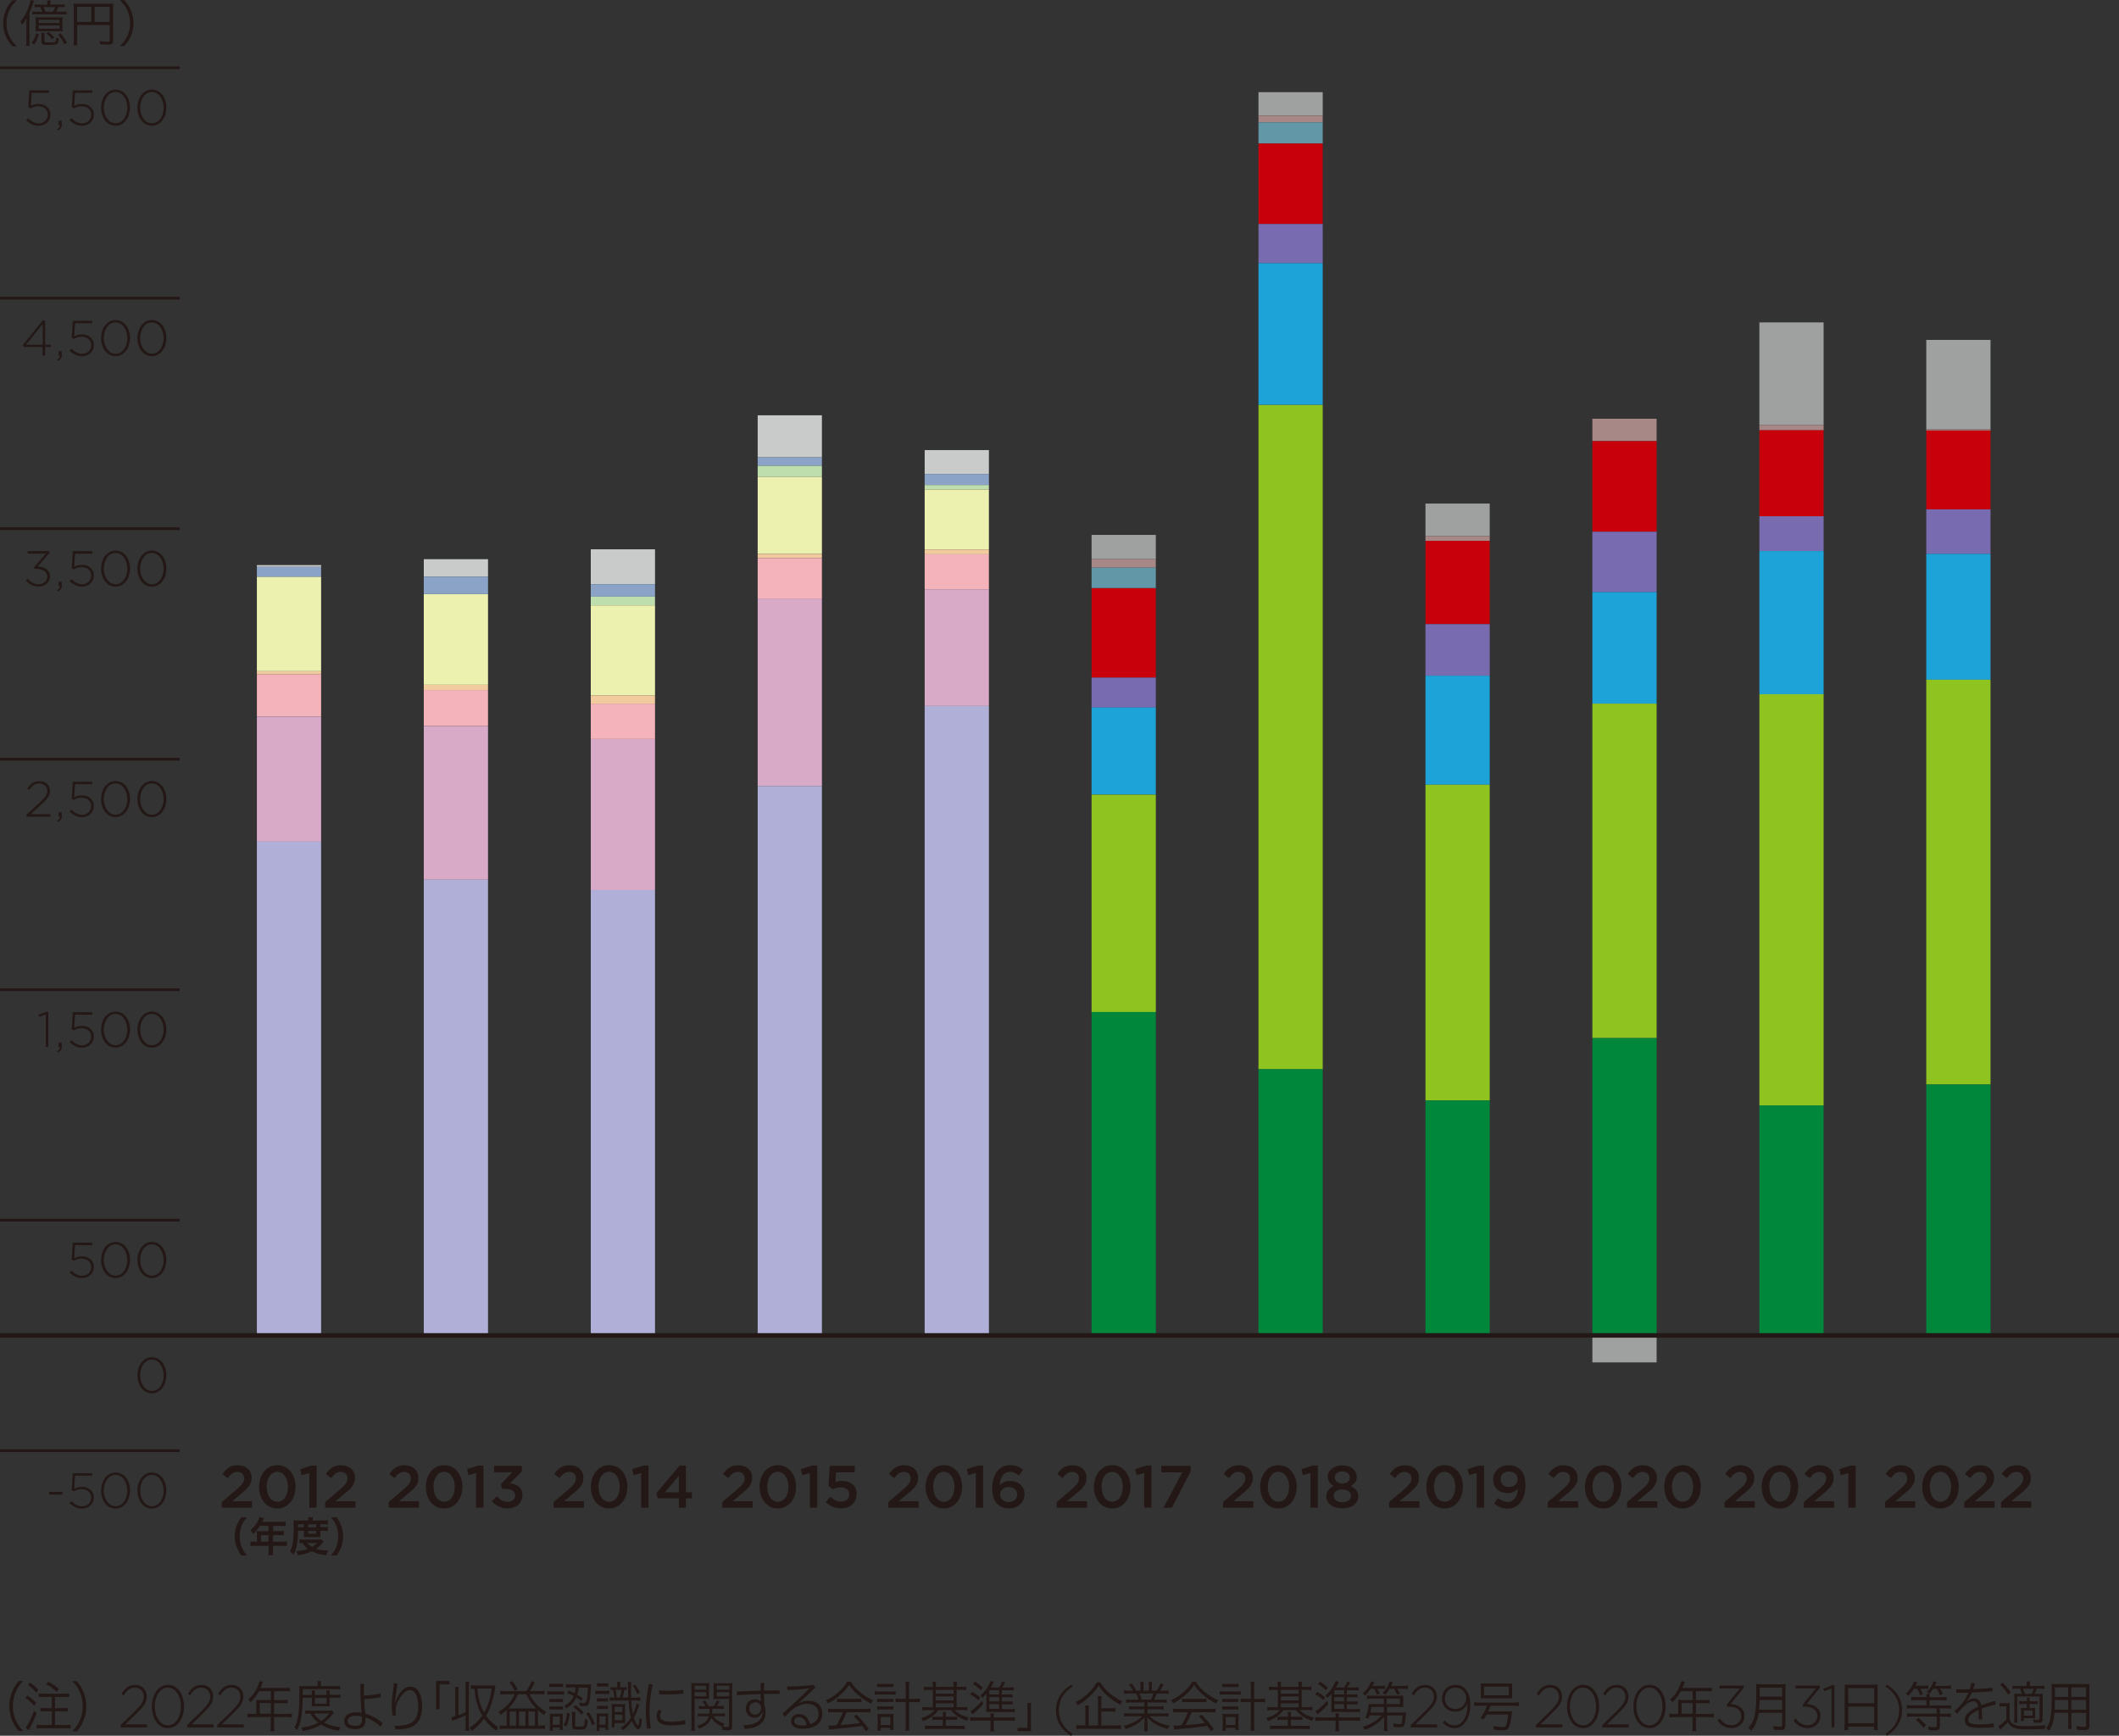 <?xml version="1.0" encoding="UTF-8"?><svg id="_レイヤー_2" xmlns="http://www.w3.org/2000/svg" viewBox="0 0 233.86 191.55"><rect x="0" y="0" width="233.86" height="191.55" fill="#333333" stroke="none"/><defs><style>.cls-1{fill:#f4b2ba;}.cls-2{fill:#00873c;}.cls-3{fill:#f1cb9d;}.cls-4{fill:#edf1b0;}.cls-5{fill:#9fa0a0;}.cls-6{fill:#8ba3c7;}.cls-7{fill:#8fc31f;}.cls-8{fill:#a88787;}.cls-9{fill:#bfdeae;}.cls-10{fill:#b0afd7;}.cls-11{fill:#c9caca;}.cls-12{fill:#d9aac7;}.cls-13{fill:#c7000b;}.cls-14{fill:#231815;}.cls-15{fill:#1ea3d8;}.cls-16{fill:#6197a6;}.cls-17{fill:#796baf;}.cls-18{stroke-width:.3px;}.cls-18,.cls-19{fill:none;stroke:#231815;stroke-miterlimit:10;}.cls-19{stroke-width:.5px;}</style></defs><g id="_レイヤー_4"><g><g><path class="cls-14" d="M1.37,5.1c-.41-.47-.58-.74-.76-1.18-.18-.44-.26-.87-.26-1.35s.08-.91,.26-1.35C.79,.77,.96,.51,1.37,.03h.49c-.46,.47-.64,.72-.84,1.14-.2,.44-.3,.9-.3,1.4s.1,.96,.3,1.4c.19,.42,.37,.67,.84,1.14h-.49Z"/><path class="cls-14" d="M2.91,2.78c0-.27,0-.58,.02-.81-.16,.31-.27,.5-.48,.75-.07-.12-.14-.23-.21-.32,.4-.46,.71-1,.95-1.7,.1-.29,.16-.52,.18-.71l.38,.09c-.04,.08-.05,.13-.09,.27-.08,.28-.25,.71-.41,1.07v2.94c0,.33,0,.49,.02,.69h-.39c.03-.2,.03-.36,.03-.68v-1.61Zm1.38,1c-.14,.49-.26,.76-.52,1.14l-.29-.2c.29-.35,.41-.59,.52-1.04l.3,.1ZM6.59,.51c.26,0,.4,0,.56-.03v.32c-.16-.02-.33-.02-.56-.02h-.15c-.06,.15-.15,.34-.25,.52h.59c.27,0,.41,0,.56-.03v.33c-.17-.02-.29-.03-.56-.03h-2.68c-.25,0-.37,0-.54,.03v-.33c.14,.02,.27,.03,.54,.03h.57c-.07-.19-.14-.36-.24-.52h-.07c-.25,0-.38,0-.54,.02V.48c.14,.02,.3,.03,.54,.03h.86v-.09c0-.15,0-.26-.03-.36h.4c-.02,.11-.03,.2-.03,.36v.08h1.01Zm-2.11,2.93c-.27,0-.41,0-.56,.02,.02-.19,.02-.26,.02-.56v-.52c0-.24,0-.35-.02-.48,.14,.02,.25,.02,.54,.02h1.91c.28,0,.38,0,.54-.02-.02,.12-.02,.25-.02,.48v.52c0,.29,0,.39,.02,.56-.15-.02-.28-.02-.57-.02h-1.86Zm-.21-.9h2.29v-.35h-2.29v.35Zm0,.63h2.29v-.37h-2.29v.37Zm.67,.46c-.03,.13-.03,.21-.03,.41v.49c0,.13,.07,.15,.58,.15,.39,0,.58-.02,.63-.08,.05-.06,.07-.18,.07-.45,.1,.05,.18,.07,.3,.09-.03,.37-.07,.53-.17,.6-.1,.08-.38,.12-.94,.12-.65,0-.81-.07-.81-.35v-.57c0-.17-.01-.28-.03-.42h.39Zm.91-2.33c.1-.18,.18-.35,.24-.52h-1.29c.07,.13,.14,.32,.23,.52h.83Zm-.52,2.22c.29,.23,.46,.37,.67,.6l-.24,.21c-.2-.26-.37-.42-.64-.63l.21-.18Zm1.35,.15c.32,.39,.48,.62,.71,1.03l-.29,.19c-.23-.46-.38-.71-.69-1.06l.26-.16Z"/><path class="cls-14" d="M8.51,4.43c0,.35,0,.46,.03,.58h-.43c.02-.15,.03-.31,.03-.6V.88c0-.21,0-.34-.02-.49,.14,.02,.28,.02,.51,.02h3.36c.24,0,.37,0,.51-.02-.02,.15-.02,.28-.02,.51v3.61c0,.33-.12,.41-.65,.41-.22,0-.52-.01-.79-.03-.02-.14-.04-.22-.09-.36,.38,.04,.65,.07,.87,.07,.24,0,.29-.02,.29-.13v-1.71h-3.59v1.68Zm1.57-3.68h-1.57v1.67h1.57V.75Zm2.02,1.67V.75h-1.66v1.67h1.66Z"/><path class="cls-14" d="M13.22,5.1c.46-.46,.64-.71,.84-1.14,.2-.44,.3-.9,.3-1.4s-.1-.96-.3-1.4c-.19-.42-.37-.68-.84-1.14h.49c.41,.47,.58,.74,.76,1.18,.18,.44,.26,.88,.26,1.35s-.08,.91-.26,1.35c-.18,.45-.35,.71-.76,1.18h-.49Z"/></g><g><path class="cls-14" d="M26.63,171.66c-.25-.36-.36-.56-.49-.89-.16-.41-.24-.81-.24-1.24s.07-.8,.23-1.2c.13-.33,.24-.53,.49-.89h.63c-.32,.4-.45,.6-.57,.9-.16,.37-.23,.75-.23,1.19s.08,.86,.24,1.23c.13,.3,.25,.5,.57,.9h-.63Z"/><path class="cls-14" d="M28.34,169.22c0-.1,0-.17-.01-.26,.09,0,.19,.01,.32,.01h.98v-.58h-.94c-.23,.36-.45,.63-.74,.89-.13-.19-.18-.25-.33-.4,.46-.39,.69-.69,.88-1.13,.06-.14,.09-.24,.11-.33l.54,.11c-.03,.05-.04,.07-.07,.13,0,.01-.05,.11-.13,.28h2.11c.21,0,.32,0,.46-.02v.49c-.14-.02-.26-.02-.46-.02h-.92v.58h.72c.21,0,.33,0,.46-.02v.48c-.14-.01-.26-.02-.45-.02h-.74v.73h1.04c.21,0,.35,0,.49-.03v.51c-.14-.02-.3-.03-.49-.03h-1.04v.56c0,.23,0,.35,.03,.48h-.55c.02-.13,.03-.25,.03-.49v-.55h-1.51c-.2,0-.34,0-.49,.03v-.51c.14,.02,.29,.03,.49,.03h.23v-.92Zm1.28,.92v-.73h-.81v.73h.81Z"/><path class="cls-14" d="M32.89,168.94c0,.69-.05,1.18-.13,1.59-.08,.42-.18,.71-.38,1.07-.13-.18-.22-.28-.38-.41,.15-.27,.22-.47,.28-.77,.1-.47,.13-.96,.13-2.03,0-.33,0-.45-.02-.61,.16,.01,.31,.02,.51,.02h1.12v-.1c0-.1,0-.17-.02-.26h.54c-.02,.08-.02,.15-.02,.26v.09h1.12c.25,0,.41,0,.54-.03v.47c-.15-.01-.26-.02-.47-.02h-.35v.31h.43c.18,0,.28,0,.4-.02v.45c-.1-.01-.19-.02-.4-.02h-.43v.42c0,.11,0,.21,.01,.28-.1,0-.11,0-.29,0h-1.25c-.18,0-.23,0-.31,0,0-.08,.02-.19,.02-.28v-.42h-.64Zm2.83,1.21s-.04,.04-.09,.09c-.24,.28-.47,.49-.74,.67,.39,.14,.78,.2,1.33,.21-.09,.17-.14,.31-.19,.51-.76-.09-1.21-.22-1.62-.44-.47,.23-.85,.34-1.54,.44-.04-.17-.07-.27-.18-.46,.57-.04,.91-.11,1.29-.25-.25-.19-.39-.33-.61-.64-.16,0-.23,0-.32,.02v-.42c.11,.02,.24,.02,.48,.02h1.57c.18,0,.27,0,.37-.01l.24,.26Zm-2.19-1.61v-.31h-.63v.31h.63Zm.39,1.75c.13,.17,.28,.28,.52,.42,.24-.14,.36-.23,.56-.42h-1.08Zm.97-1.75v-.31h-.88v.31h.88Zm-.88,.72h.88v-.31h-.88v.31Z"/><path class="cls-14" d="M36.52,171.66c.32-.4,.45-.6,.57-.9,.16-.37,.24-.77,.24-1.23s-.07-.82-.23-1.19c-.13-.3-.26-.5-.58-.9h.63c.25,.36,.36,.55,.49,.89,.16,.41,.23,.77,.23,1.2s-.08,.83-.23,1.24c-.13,.33-.24,.53-.49,.89h-.63Z"/></g><g><path class="cls-14" d="M24.49,165.75l1.59-1.35c.63-.54,.86-.83,.86-1.25,0-.46-.32-.72-.75-.72s-.71,.23-1.06,.69l-.58-.46c.44-.61,.88-.96,1.7-.96,.9,0,1.52,.55,1.52,1.38h0c0,.74-.38,1.14-1.2,1.8l-.95,.79h2.2v.71h-3.34v-.64Z"/><path class="cls-14" d="M28.59,164.09h0c0-1.33,.8-2.4,2.02-2.4s2.01,1.06,2.01,2.38h0c0,1.33-.8,2.4-2.02,2.4s-2.01-1.06-2.01-2.38Zm3.19,0h0c0-.92-.47-1.67-1.18-1.67s-1.17,.73-1.17,1.64h0c0,.92,.46,1.67,1.18,1.67s1.17-.74,1.17-1.64Z"/><path class="cls-14" d="M34.13,162.56l-.83,.23-.17-.66,1.25-.4h.56v4.65h-.81v-3.83Z"/><path class="cls-14" d="M35.9,165.75l1.59-1.35c.63-.54,.86-.83,.86-1.25,0-.46-.32-.72-.75-.72s-.71,.23-1.06,.69l-.58-.46c.44-.61,.88-.96,1.7-.96,.9,0,1.52,.55,1.52,1.38h0c0,.74-.38,1.14-1.2,1.8l-.95,.79h2.2v.71h-3.34v-.64Z"/></g><g><path class="cls-14" d="M42.9,165.75l1.59-1.35c.63-.54,.86-.83,.86-1.25,0-.46-.32-.72-.75-.72s-.71,.23-1.06,.69l-.58-.46c.44-.61,.88-.96,1.7-.96,.9,0,1.52,.55,1.52,1.38h0c0,.74-.38,1.14-1.2,1.8l-.95,.79h2.2v.71h-3.34v-.64Z"/><path class="cls-14" d="M47,164.09h0c0-1.33,.8-2.4,2.02-2.4s2.01,1.06,2.01,2.38h0c0,1.33-.8,2.4-2.02,2.4s-2.01-1.06-2.01-2.38Zm3.19,0h0c0-.92-.47-1.67-1.18-1.67s-1.17,.73-1.17,1.64h0c0,.92,.46,1.67,1.18,1.67s1.17-.74,1.17-1.64Z"/><path class="cls-14" d="M52.54,162.56l-.83,.23-.17-.66,1.25-.4h.56v4.65h-.81v-3.83Z"/><path class="cls-14" d="M54.27,165.66l.57-.53c.33,.39,.7,.61,1.21,.61,.46,0,.8-.28,.8-.7h0c0-.47-.42-.73-1.06-.73h-.38l-.13-.51,1.25-1.33h-2v-.71h3.06v.61l-1.29,1.32c.7,.09,1.36,.44,1.36,1.29h0c0,.87-.65,1.48-1.62,1.48-.81,0-1.38-.34-1.77-.81Z"/></g><g><path class="cls-14" d="M61.11,165.75l1.59-1.35c.63-.54,.86-.83,.86-1.25,0-.46-.32-.72-.75-.72s-.71,.23-1.06,.69l-.58-.46c.44-.61,.88-.96,1.7-.96,.9,0,1.52,.55,1.52,1.38h0c0,.74-.38,1.14-1.2,1.8l-.95,.79h2.2v.71h-3.34v-.64Z"/><path class="cls-14" d="M65.21,164.09h0c0-1.33,.8-2.4,2.02-2.4s2.01,1.06,2.01,2.38h0c0,1.33-.8,2.4-2.02,2.4s-2.01-1.06-2.01-2.38Zm3.19,0h0c0-.92-.47-1.67-1.18-1.67s-1.17,.73-1.17,1.64h0c0,.92,.46,1.67,1.18,1.67s1.17-.74,1.17-1.64Z"/><path class="cls-14" d="M70.76,162.56l-.83,.23-.17-.66,1.25-.4h.56v4.65h-.81v-3.83Z"/><path class="cls-14" d="M74.92,165.35h-2.33l-.15-.58,2.57-3.04h.69v2.95h.66v.67h-.66v1.04h-.78v-1.04Zm0-.67v-1.83l-1.52,1.83h1.52Z"/></g><g><path class="cls-14" d="M79.73,165.75l1.59-1.35c.63-.54,.86-.83,.86-1.25,0-.46-.32-.72-.75-.72s-.71,.23-1.06,.69l-.58-.46c.44-.61,.88-.96,1.7-.96,.9,0,1.52,.55,1.52,1.38h0c0,.74-.38,1.14-1.2,1.8l-.95,.79h2.2v.71h-3.34v-.64Z"/><path class="cls-14" d="M83.83,164.09h0c0-1.33,.8-2.4,2.02-2.4s2.01,1.06,2.01,2.38h0c0,1.33-.8,2.4-2.02,2.4s-2.01-1.06-2.01-2.38Zm3.19,0h0c0-.92-.47-1.67-1.18-1.67s-1.17,.73-1.17,1.64h0c0,.92,.46,1.67,1.18,1.67s1.17-.74,1.17-1.64Z"/><path class="cls-14" d="M89.38,162.56l-.83,.23-.17-.66,1.25-.4h.56v4.65h-.81v-3.83Z"/><path class="cls-14" d="M91.13,165.76l.5-.59c.37,.34,.76,.55,1.19,.55,.55,0,.92-.32,.92-.8h0c0-.48-.4-.78-.96-.78-.33,0-.61,.09-.85,.2l-.49-.32,.13-2.26h2.77v.72h-2.07l-.07,1.08c.22-.08,.42-.13,.73-.13,.9,0,1.61,.48,1.61,1.45h0c0,.96-.69,1.58-1.72,1.58-.71,0-1.26-.28-1.7-.71Z"/></g><g><path class="cls-14" d="M98.05,165.75l1.59-1.35c.63-.54,.86-.83,.86-1.25,0-.46-.32-.72-.75-.72s-.71,.23-1.06,.69l-.58-.46c.44-.61,.88-.96,1.7-.96,.9,0,1.52,.55,1.52,1.38h0c0,.74-.38,1.14-1.2,1.8l-.95,.79h2.2v.71h-3.34v-.64Z"/><path class="cls-14" d="M102.15,164.09h0c0-1.33,.8-2.4,2.02-2.4s2.01,1.06,2.01,2.38h0c0,1.33-.8,2.4-2.02,2.4s-2.01-1.06-2.01-2.38Zm3.19,0h0c0-.92-.47-1.67-1.18-1.67s-1.17,.73-1.17,1.64h0c0,.92,.46,1.67,1.18,1.67s1.17-.74,1.17-1.64Z"/><path class="cls-14" d="M107.69,162.56l-.83,.23-.17-.66,1.25-.4h.56v4.65h-.81v-3.83Z"/><path class="cls-14" d="M110.07,165.98c-.35-.35-.56-.83-.56-1.76h0c0-1.42,.67-2.53,1.98-2.53,.6,0,1.01,.19,1.41,.51l-.44,.63c-.32-.25-.59-.4-1-.4-.81,0-1.1,.84-1.11,1.47,.27-.28,.61-.47,1.11-.47,.89,0,1.61,.53,1.61,1.45h0c0,.93-.75,1.58-1.72,1.58-.57,0-.98-.18-1.29-.49Zm2.19-1.05h0c0-.48-.37-.82-.94-.82s-.94,.37-.94,.81h0c0,.48,.38,.84,.96,.84s.92-.36,.92-.83Z"/></g><g><path class="cls-14" d="M116.63,165.75l1.59-1.35c.63-.54,.86-.83,.86-1.25,0-.46-.32-.72-.75-.72s-.71,.23-1.06,.69l-.58-.46c.44-.61,.88-.96,1.7-.96,.9,0,1.52,.55,1.52,1.38h0c0,.74-.38,1.14-1.2,1.8l-.95,.79h2.2v.71h-3.34v-.64Z"/><path class="cls-14" d="M120.73,164.09h0c0-1.33,.8-2.4,2.02-2.4s2.01,1.06,2.01,2.38h0c0,1.33-.8,2.4-2.02,2.4s-2.01-1.06-2.01-2.38Zm3.19,0h0c0-.92-.47-1.67-1.18-1.67s-1.17,.73-1.17,1.64h0c0,.92,.46,1.67,1.18,1.67s1.17-.74,1.17-1.64Z"/><path class="cls-14" d="M126.27,162.56l-.83,.23-.17-.66,1.25-.4h.56v4.65h-.81v-3.83Z"/><path class="cls-14" d="M130.48,162.48h-2.32v-.71h3.25v.61l-2.08,4.01h-.92l2.07-3.91Z"/></g><g><path class="cls-14" d="M134.99,165.75l1.59-1.35c.63-.54,.86-.83,.86-1.25,0-.46-.32-.72-.75-.72s-.71,.23-1.06,.69l-.58-.46c.44-.61,.88-.96,1.7-.96,.9,0,1.52,.55,1.52,1.38h0c0,.74-.38,1.14-1.2,1.8l-.95,.79h2.2v.71h-3.34v-.64Z"/><path class="cls-14" d="M139.08,164.09h0c0-1.33,.8-2.4,2.02-2.4s2.01,1.06,2.01,2.38h0c0,1.33-.8,2.4-2.02,2.4s-2.01-1.06-2.01-2.38Zm3.19,0h0c0-.92-.47-1.67-1.18-1.67s-1.17,.73-1.17,1.64h0c0,.92,.46,1.67,1.18,1.67s1.17-.74,1.17-1.64Z"/><path class="cls-14" d="M144.63,162.56l-.83,.23-.17-.66,1.25-.4h.56v4.65h-.81v-3.83Z"/><path class="cls-14" d="M146.38,165.13h0c0-.57,.31-.92,.83-1.13-.39-.2-.67-.51-.67-1.03h0c0-.72,.68-1.26,1.6-1.26s1.6,.53,1.6,1.25h0c0,.53-.28,.84-.67,1.04,.51,.23,.83,.56,.83,1.11h0c0,.84-.75,1.35-1.76,1.35s-1.76-.53-1.76-1.33Zm2.73-.05h0c0-.44-.42-.71-.97-.71s-.96,.28-.96,.7h0c0,.39,.36,.71,.96,.71s.97-.31,.97-.69Zm-.14-2.04h0c0-.37-.33-.66-.83-.66s-.83,.29-.83,.64h0c0,.42,.35,.7,.83,.7s.83-.28,.83-.68Z"/></g><g><path class="cls-14" d="M153.32,165.75l1.59-1.35c.63-.54,.86-.83,.86-1.25,0-.46-.32-.72-.75-.72s-.71,.23-1.06,.69l-.58-.46c.44-.61,.88-.96,1.7-.96,.9,0,1.52,.55,1.52,1.38h0c0,.74-.38,1.14-1.2,1.8l-.95,.79h2.2v.71h-3.34v-.64Z"/><path class="cls-14" d="M157.42,164.09h0c0-1.33,.8-2.4,2.02-2.4s2.01,1.06,2.01,2.38h0c0,1.33-.8,2.4-2.02,2.4s-2.01-1.06-2.01-2.38Zm3.19,0h0c0-.92-.47-1.67-1.18-1.67s-1.17,.73-1.17,1.64h0c0,.92,.46,1.67,1.18,1.67s1.17-.74,1.17-1.64Z"/><path class="cls-14" d="M162.97,162.56l-.83,.23-.17-.66,1.25-.4h.56v4.65h-.81v-3.83Z"/><path class="cls-14" d="M167.52,164.27c-.26,.31-.61,.5-1.09,.5-.98,0-1.64-.57-1.64-1.46h0c0-.92,.7-1.61,1.72-1.61,.58,0,.96,.17,1.29,.49,.34,.34,.55,.85,.55,1.76h0c0,1.5-.73,2.53-1.98,2.53-.64,0-1.09-.23-1.48-.55l.44-.62c.35,.29,.66,.44,1.06,.44,.82,0,1.12-.84,1.12-1.46Zm-.03-1.02h0c0-.49-.38-.86-.96-.86s-.92,.38-.92,.86h0c0,.5,.37,.84,.94,.84s.94-.38,.94-.83Z"/></g><g><path class="cls-14" d="M170.83,165.75l1.59-1.35c.63-.54,.86-.83,.86-1.25,0-.46-.32-.72-.75-.72s-.71,.23-1.06,.69l-.58-.46c.44-.61,.88-.96,1.7-.96,.9,0,1.52,.55,1.52,1.38h0c0,.74-.38,1.14-1.2,1.8l-.95,.79h2.2v.71h-3.34v-.64Z"/><path class="cls-14" d="M174.92,164.09h0c0-1.33,.8-2.4,2.02-2.4s2.01,1.06,2.01,2.38h0c0,1.33-.8,2.4-2.02,2.4s-2.01-1.06-2.01-2.38Zm3.19,0h0c0-.92-.47-1.67-1.18-1.67s-1.17,.73-1.17,1.64h0c0,.92,.46,1.67,1.18,1.67s1.17-.74,1.17-1.64Z"/><path class="cls-14" d="M179.58,165.75l1.59-1.35c.63-.54,.86-.83,.86-1.25,0-.46-.32-.72-.75-.72s-.71,.23-1.06,.69l-.58-.46c.44-.61,.88-.96,1.7-.96,.9,0,1.52,.55,1.52,1.38h0c0,.74-.38,1.14-1.2,1.8l-.95,.79h2.2v.71h-3.34v-.64Z"/><path class="cls-14" d="M183.68,164.09h0c0-1.33,.8-2.4,2.02-2.4s2.01,1.06,2.01,2.38h0c0,1.33-.8,2.4-2.02,2.4s-2.01-1.06-2.01-2.38Zm3.19,0h0c0-.92-.47-1.67-1.18-1.67s-1.17,.73-1.17,1.64h0c0,.92,.46,1.67,1.18,1.67s1.17-.74,1.17-1.64Z"/></g><g><path class="cls-14" d="M190.33,165.75l1.59-1.35c.63-.54,.86-.83,.86-1.25,0-.46-.32-.72-.75-.72s-.71,.23-1.06,.69l-.58-.46c.44-.61,.88-.96,1.7-.96,.9,0,1.52,.55,1.52,1.38h0c0,.74-.38,1.14-1.2,1.8l-.95,.79h2.2v.71h-3.34v-.64Z"/><path class="cls-14" d="M194.43,164.09h0c0-1.33,.8-2.4,2.02-2.4s2.01,1.06,2.01,2.38h0c0,1.33-.8,2.4-2.02,2.4s-2.01-1.06-2.01-2.38Zm3.19,0h0c0-.92-.47-1.67-1.18-1.67s-1.17,.73-1.17,1.64h0c0,.92,.46,1.67,1.18,1.67s1.17-.74,1.17-1.64Z"/><path class="cls-14" d="M199.09,165.75l1.59-1.35c.63-.54,.86-.83,.86-1.25,0-.46-.32-.72-.75-.72s-.71,.23-1.06,.69l-.58-.46c.44-.61,.88-.96,1.7-.96,.9,0,1.52,.55,1.52,1.38h0c0,.74-.38,1.14-1.2,1.8l-.95,.79h2.2v.71h-3.34v-.64Z"/><path class="cls-14" d="M203.99,162.56l-.83,.23-.17-.66,1.25-.4h.56v4.65h-.81v-3.83Z"/></g><g><path class="cls-14" d="M208.04,165.75l1.59-1.35c.63-.54,.86-.83,.86-1.25,0-.46-.32-.72-.75-.72s-.71,.23-1.06,.69l-.58-.46c.44-.61,.88-.96,1.7-.96,.9,0,1.52,.55,1.52,1.38h0c0,.74-.38,1.14-1.2,1.8l-.95,.79h2.2v.71h-3.34v-.64Z"/><path class="cls-14" d="M212.14,164.09h0c0-1.33,.8-2.4,2.02-2.4s2.01,1.06,2.01,2.38h0c0,1.33-.8,2.4-2.02,2.4s-2.01-1.06-2.01-2.38Zm3.19,0h0c0-.92-.47-1.67-1.18-1.67s-1.17,.73-1.17,1.64h0c0,.92,.46,1.67,1.18,1.67s1.17-.74,1.17-1.64Z"/><path class="cls-14" d="M216.8,165.75l1.59-1.35c.63-.54,.86-.83,.86-1.25,0-.46-.32-.72-.75-.72s-.71,.23-1.06,.69l-.58-.46c.44-.61,.88-.96,1.7-.96,.9,0,1.52,.55,1.52,1.38h0c0,.74-.38,1.14-1.2,1.8l-.95,.79h2.2v.71h-3.34v-.64Z"/><path class="cls-14" d="M220.85,165.75l1.59-1.35c.63-.54,.86-.83,.86-1.25,0-.46-.32-.72-.75-.72s-.71,.23-1.06,.69l-.58-.46c.44-.61,.88-.96,1.7-.96,.9,0,1.52,.55,1.52,1.38h0c0,.74-.38,1.14-1.2,1.8l-.95,.79h2.2v.71h-3.34v-.64Z"/></g><line class="cls-18" y1="83.78" x2="19.84" y2="83.78"/><g><path class="cls-14" d="M2.93,89.89l1.44-1.3c.63-.58,.85-.91,.85-1.31,0-.5-.41-.82-.87-.82-.49,0-.81,.25-1.13,.71l-.21-.14c.34-.51,.69-.82,1.37-.82s1.14,.46,1.14,1.06h0c0,.54-.29,.89-.96,1.51l-1.18,1.07h2.18v.28H2.93v-.21Z"/><path class="cls-14" d="M6.3,90.56c.24-.12,.32-.24,.31-.45h-.15v-.47h.36v.41c0,.34-.13,.52-.46,.65l-.07-.14Z"/><path class="cls-14" d="M7.69,89.55l.2-.2c.35,.35,.75,.57,1.15,.57,.61,0,1.03-.43,1.03-.97h0c0-.54-.43-.92-1.06-.92-.36,0-.63,.11-.87,.24l-.22-.14,.11-1.86h2.16v.27h-1.91l-.09,1.44c.25-.12,.49-.21,.85-.21,.74,0,1.32,.47,1.32,1.16h0c0,.74-.57,1.25-1.34,1.25-.52,0-1.01-.28-1.35-.62Z"/><path class="cls-14" d="M11.16,88.19h0c0-1.07,.62-2,1.6-2s1.59,.92,1.59,1.98h0c0,1.07-.62,2-1.6,2s-1.59-.92-1.59-1.98Zm2.89,0h0c0-.91-.51-1.74-1.3-1.74s-1.29,.82-1.29,1.72h0c0,.9,.51,1.74,1.3,1.74s1.29-.83,1.29-1.72Z"/><path class="cls-14" d="M15.17,88.19h0c0-1.07,.62-2,1.6-2s1.59,.92,1.59,1.98h0c0,1.07-.62,2-1.6,2s-1.59-.92-1.59-1.98Zm2.89,0h0c0-.91-.51-1.74-1.3-1.74s-1.29,.82-1.29,1.72h0c0,.9,.51,1.74,1.3,1.74s1.29-.83,1.29-1.72Z"/></g><line class="cls-18" y1="109.22" x2="19.84" y2="109.22"/><g><path class="cls-14" d="M5.05,111.96l-.74,.25-.08-.23,.88-.32h.22v3.88h-.28v-3.58Z"/><path class="cls-14" d="M6.3,115.99c.24-.12,.32-.24,.31-.45h-.15v-.47h.36v.41c0,.34-.13,.52-.46,.65l-.07-.14Z"/><path class="cls-14" d="M7.69,114.99l.2-.2c.35,.35,.75,.57,1.15,.57,.61,0,1.03-.43,1.03-.97h0c0-.54-.43-.92-1.06-.92-.36,0-.63,.11-.87,.24l-.22-.14,.11-1.86h2.16v.27h-1.91l-.09,1.44c.25-.12,.49-.21,.85-.21,.74,0,1.32,.47,1.32,1.16h0c0,.74-.57,1.25-1.34,1.25-.52,0-1.01-.28-1.35-.62Z"/><path class="cls-14" d="M11.16,113.63h0c0-1.07,.62-2,1.6-2s1.59,.92,1.59,1.98h0c0,1.07-.62,2-1.6,2s-1.59-.92-1.59-1.98Zm2.89,0h0c0-.91-.51-1.74-1.3-1.74s-1.29,.82-1.29,1.72h0c0,.9,.51,1.74,1.3,1.74s1.29-.83,1.29-1.72Z"/><path class="cls-14" d="M15.17,113.63h0c0-1.07,.62-2,1.6-2s1.59,.92,1.59,1.98h0c0,1.07-.62,2-1.6,2s-1.59-.92-1.59-1.98Zm2.89,0h0c0-.91-.51-1.74-1.3-1.74s-1.29,.82-1.29,1.72h0c0,.9,.51,1.74,1.3,1.74s1.29-.83,1.29-1.72Z"/></g><line class="cls-18" y1="134.65" x2="19.84" y2="134.65"/><g><path class="cls-14" d="M7.69,140.42l.2-.2c.35,.35,.75,.57,1.15,.57,.61,0,1.03-.43,1.03-.97h0c0-.54-.43-.92-1.06-.92-.36,0-.63,.11-.87,.24l-.22-.14,.11-1.87h2.16v.28h-1.91l-.09,1.44c.25-.12,.49-.21,.85-.21,.74,0,1.32,.47,1.32,1.16h0c0,.74-.57,1.25-1.34,1.25-.52,0-1.01-.28-1.35-.62Z"/><path class="cls-14" d="M11.16,139.06h0c0-1.07,.62-2,1.6-2s1.59,.92,1.59,1.98h0c0,1.07-.62,2-1.6,2s-1.59-.92-1.59-1.98Zm2.89,0h0c0-.91-.51-1.74-1.3-1.74s-1.29,.83-1.29,1.72h0c0,.9,.51,1.74,1.3,1.74s1.29-.83,1.29-1.72Z"/><path class="cls-14" d="M15.17,139.06h0c0-1.07,.62-2,1.6-2s1.59,.92,1.59,1.98h0c0,1.07-.62,2-1.6,2s-1.59-.92-1.59-1.98Zm2.89,0h0c0-.91-.51-1.74-1.3-1.74s-1.29,.83-1.29,1.72h0c0,.9,.51,1.74,1.3,1.74s1.29-.83,1.29-1.72Z"/></g><line class="cls-18" y1="160.09" x2="19.84" y2="160.09"/><g><path class="cls-14" d="M5.42,164.63h1.47v.31h-1.47v-.31Z"/><path class="cls-14" d="M7.69,165.86l.2-.2c.35,.35,.75,.57,1.15,.57,.61,0,1.03-.43,1.03-.97h0c0-.54-.43-.92-1.06-.92-.36,0-.63,.11-.87,.24l-.22-.14,.11-1.86h2.16v.27h-1.91l-.09,1.44c.25-.12,.49-.21,.85-.21,.74,0,1.32,.47,1.32,1.16h0c0,.74-.57,1.25-1.34,1.25-.52,0-1.01-.28-1.35-.62Z"/><path class="cls-14" d="M11.16,164.5h0c0-1.07,.62-2,1.6-2s1.59,.92,1.59,1.98h0c0,1.07-.62,2-1.6,2s-1.59-.92-1.59-1.98Zm2.89,0h0c0-.91-.51-1.74-1.3-1.74s-1.29,.82-1.29,1.72h0c0,.9,.51,1.74,1.3,1.74s1.29-.83,1.29-1.72Z"/><path class="cls-14" d="M15.17,164.5h0c0-1.07,.62-2,1.6-2s1.59,.92,1.59,1.98h0c0,1.07-.62,2-1.6,2s-1.59-.92-1.59-1.98Zm2.89,0h0c0-.91-.51-1.74-1.3-1.74s-1.29,.82-1.29,1.72h0c0,.9,.51,1.74,1.3,1.74s1.29-.83,1.29-1.72Z"/></g><line class="cls-18" y1="58.34" x2="19.84" y2="58.34"/><g><path class="cls-14" d="M2.85,64.04l.22-.18c.31,.39,.69,.62,1.2,.62s.95-.35,.95-.85h0c0-.55-.51-.85-1.2-.85h-.21l-.07-.16,1.33-1.53H3.05v-.27h2.41v.2l-1.3,1.49c.73,.04,1.36,.38,1.36,1.09h0c0,.68-.59,1.13-1.25,1.13-.63,0-1.1-.29-1.41-.69Z"/><path class="cls-14" d="M6.3,65.12c.24-.12,.32-.24,.31-.45h-.15v-.47h.36v.41c0,.34-.13,.52-.46,.65l-.07-.14Z"/><path class="cls-14" d="M7.69,64.11l.2-.2c.35,.35,.75,.57,1.15,.57,.61,0,1.03-.43,1.03-.97h0c0-.54-.43-.92-1.06-.92-.36,0-.63,.11-.87,.24l-.22-.14,.11-1.87h2.16v.28h-1.91l-.09,1.44c.25-.12,.49-.21,.85-.21,.74,0,1.32,.47,1.32,1.16h0c0,.74-.57,1.25-1.34,1.25-.52,0-1.01-.28-1.35-.62Z"/><path class="cls-14" d="M11.16,62.76h0c0-1.07,.62-2,1.6-2s1.59,.92,1.59,1.98h0c0,1.07-.62,2-1.6,2s-1.59-.92-1.59-1.98Zm2.89,0h0c0-.91-.51-1.74-1.3-1.74s-1.29,.83-1.29,1.72h0c0,.9,.51,1.74,1.3,1.74s1.29-.83,1.29-1.72Z"/><path class="cls-14" d="M15.17,62.76h0c0-1.07,.62-2,1.6-2s1.59,.92,1.59,1.98h0c0,1.07-.62,2-1.6,2s-1.59-.92-1.59-1.98Zm2.89,0h0c0-.91-.51-1.74-1.3-1.74s-1.29,.83-1.29,1.72h0c0,.9,.51,1.74,1.3,1.74s1.29-.83,1.29-1.72Z"/></g><line class="cls-18" y1="32.91" x2="19.84" y2="32.91"/><g><path class="cls-14" d="M4.71,38.29H2.62l-.1-.21,2.2-2.72h.26v2.69h.63v.25h-.63v.94h-.28v-.94Zm0-.25v-2.28l-1.84,2.28h1.84Z"/><path class="cls-14" d="M6.3,39.68c.24-.12,.32-.24,.31-.45h-.15v-.47h.36v.41c0,.34-.13,.52-.46,.65l-.07-.14Z"/><path class="cls-14" d="M7.69,38.68l.2-.2c.35,.35,.75,.57,1.15,.57,.61,0,1.03-.43,1.03-.97h0c0-.54-.43-.92-1.06-.92-.36,0-.63,.11-.87,.24l-.22-.14,.11-1.86h2.16v.27h-1.91l-.09,1.44c.25-.12,.49-.21,.85-.21,.74,0,1.32,.47,1.32,1.16h0c0,.74-.57,1.25-1.34,1.25-.52,0-1.01-.28-1.35-.62Z"/><path class="cls-14" d="M11.16,37.32h0c0-1.07,.62-2,1.6-2s1.59,.92,1.59,1.98h0c0,1.07-.62,2-1.6,2s-1.59-.92-1.59-1.98Zm2.89,0h0c0-.91-.51-1.74-1.3-1.74s-1.29,.82-1.29,1.72h0c0,.9,.51,1.74,1.3,1.74s1.29-.83,1.29-1.72Z"/><path class="cls-14" d="M15.17,37.32h0c0-1.07,.62-2,1.6-2s1.59,.92,1.59,1.98h0c0,1.07-.62,2-1.6,2s-1.59-.92-1.59-1.98Zm2.89,0h0c0-.91-.51-1.74-1.3-1.74s-1.29,.82-1.29,1.72h0c0,.9,.51,1.74,1.3,1.74s1.29-.83,1.29-1.72Z"/></g><line class="cls-18" y1="7.48" x2="19.84" y2="7.48"/><g><path class="cls-14" d="M2.9,13.25l.2-.2c.35,.35,.75,.57,1.15,.57,.61,0,1.03-.43,1.03-.97h0c0-.54-.43-.92-1.06-.92-.36,0-.63,.11-.87,.24l-.22-.14,.11-1.86h2.16v.27h-1.91l-.09,1.44c.25-.12,.49-.21,.85-.21,.74,0,1.32,.47,1.32,1.16h0c0,.74-.57,1.25-1.34,1.25-.52,0-1.01-.28-1.35-.62Z"/><path class="cls-14" d="M6.3,14.25c.24-.12,.32-.24,.31-.45h-.15v-.47h.36v.41c0,.34-.13,.52-.46,.65l-.07-.14Z"/><path class="cls-14" d="M7.69,13.25l.2-.2c.35,.35,.75,.57,1.15,.57,.61,0,1.03-.43,1.03-.97h0c0-.54-.43-.92-1.06-.92-.36,0-.63,.11-.87,.24l-.22-.14,.11-1.86h2.16v.27h-1.91l-.09,1.44c.25-.12,.49-.21,.85-.21,.74,0,1.32,.47,1.32,1.16h0c0,.74-.57,1.25-1.34,1.25-.52,0-1.01-.28-1.35-.62Z"/><path class="cls-14" d="M11.16,11.89h0c0-1.07,.62-2,1.6-2s1.59,.92,1.59,1.98h0c0,1.07-.62,2-1.6,2s-1.59-.92-1.59-1.98Zm2.89,0h0c0-.91-.51-1.74-1.3-1.74s-1.29,.82-1.29,1.72h0c0,.9,.51,1.74,1.3,1.74s1.29-.83,1.29-1.72Z"/><path class="cls-14" d="M15.17,11.89h0c0-1.07,.62-2,1.6-2s1.59,.92,1.59,1.98h0c0,1.07-.62,2-1.6,2s-1.59-.92-1.59-1.98Zm2.89,0h0c0-.91-.51-1.74-1.3-1.74s-1.29,.82-1.29,1.72h0c0,.9,.51,1.74,1.3,1.74s1.29-.83,1.29-1.72Z"/></g><path class="cls-14" d="M15.17,151.78h0c0-1.07,.62-2,1.6-2s1.59,.92,1.59,1.98h0c0,1.07-.62,2-1.6,2s-1.59-.92-1.59-1.98Zm2.89,0h0c0-.91-.51-1.74-1.3-1.74s-1.29,.82-1.29,1.72h0c0,.9,.51,1.74,1.3,1.74s1.29-.83,1.29-1.72Z"/><g><rect class="cls-5" x="120.47" y="59.03" width="7.09" height="2.67"/><rect class="cls-8" x="120.47" y="61.7" width="7.09" height=".94"/><rect class="cls-16" x="120.47" y="62.64" width="7.09" height="2.26"/><rect class="cls-13" x="120.47" y="64.91" width="7.09" height="9.87"/><rect class="cls-17" x="120.47" y="74.78" width="7.09" height="3.31"/><rect class="cls-15" x="120.47" y="78.08" width="7.09" height="9.61"/><rect class="cls-7" x="120.47" y="87.7" width="7.09" height="23.99"/><rect class="cls-2" x="120.47" y="111.68" width="7.09" height="35.69"/></g><g><rect class="cls-5" x="138.89" y="10.17" width="7.09" height="2.59"/><rect class="cls-8" x="138.89" y="12.76" width="7.09" height=".74"/><rect class="cls-16" x="138.89" y="13.5" width="7.09" height="2.34"/><rect class="cls-13" x="138.89" y="15.84" width="7.09" height="8.88"/><rect class="cls-17" x="138.89" y="24.72" width="7.09" height="4.32"/><rect class="cls-15" x="138.89" y="29.04" width="7.09" height="15.64"/><rect class="cls-7" x="138.89" y="44.69" width="7.09" height="73.31"/><rect class="cls-2" x="138.89" y="117.99" width="7.09" height="29.38"/></g><g><rect class="cls-5" x="157.32" y="55.57" width="7.09" height="3.59"/><rect class="cls-8" x="157.32" y="59.16" width="7.09" height=".53"/><rect class="cls-13" x="157.32" y="59.69" width="7.09" height="9.18"/><rect class="cls-17" x="157.32" y="68.88" width="7.09" height="5.7"/><rect class="cls-15" x="157.32" y="74.57" width="7.09" height="12.03"/><rect class="cls-7" x="157.32" y="86.6" width="7.09" height="34.85"/><rect class="cls-2" x="157.32" y="121.45" width="7.09" height="25.92"/></g><g><rect class="cls-5" x="194.17" y="35.58" width="7.09" height="11.32"/><rect class="cls-8" x="194.17" y="46.9" width="7.09" height=".59"/><rect class="cls-13" x="194.17" y="47.48" width="7.09" height="9.49"/><rect class="cls-17" x="194.17" y="56.97" width="7.09" height="3.84"/><rect class="cls-15" x="194.17" y="60.81" width="7.09" height="15.8"/><rect class="cls-7" x="194.17" y="76.61" width="7.09" height="45.38"/><rect class="cls-2" x="194.17" y="121.99" width="7.09" height="25.39"/></g><g><rect class="cls-5" x="212.59" y="37.51" width="7.09" height="9.87"/><rect class="cls-8" x="212.59" y="47.38" width="7.09" height=".13"/><rect class="cls-13" x="212.59" y="47.51" width="7.09" height="8.7"/><rect class="cls-17" x="212.59" y="56.21" width="7.09" height="4.91"/><rect class="cls-15" x="212.59" y="61.12" width="7.09" height="13.89"/><rect class="cls-7" x="212.59" y="75.01" width="7.09" height="44.67"/><rect class="cls-2" x="212.59" y="119.68" width="7.09" height="27.69"/></g><g><g><rect class="cls-8" x="175.74" y="46.21" width="7.09" height="2.47"/><rect class="cls-13" x="175.74" y="48.68" width="7.09" height="10"/><rect class="cls-17" x="175.74" y="58.68" width="7.09" height="6.66"/><rect class="cls-15" x="175.74" y="65.34" width="7.09" height="12.31"/><rect class="cls-7" x="175.74" y="77.65" width="7.09" height="36.91"/><rect class="cls-2" x="175.74" y="114.56" width="7.09" height="32.81"/></g><rect class="cls-5" x="175.74" y="147.37" width="7.09" height="2.98"/></g><g><rect class="cls-11" x="28.35" y="62.36" width="7.09" height=".2"/><rect class="cls-6" x="28.35" y="62.56" width="7.09" height="1.1"/><rect class="cls-4" x="28.35" y="63.66" width="7.09" height="10.41"/><rect class="cls-3" x="28.35" y="74.07" width="7.09" height=".36"/><rect class="cls-1" x="28.35" y="74.43" width="7.09" height="4.65"/><rect class="cls-12" x="28.35" y="79.08" width="7.09" height="13.8"/><rect class="cls-10" x="28.35" y="92.87" width="7.09" height="54.5"/></g><g><rect class="cls-11" x="46.77" y="61.71" width="7.09" height="1.93"/><rect class="cls-6" x="46.77" y="63.64" width="7.09" height="1.92"/><rect class="cls-4" x="46.77" y="65.57" width="7.09" height="10"/><rect class="cls-3" x="46.77" y="75.57" width="7.09" height=".58"/><rect class="cls-1" x="46.77" y="76.15" width="7.09" height="3.97"/><rect class="cls-12" x="46.77" y="80.12" width="7.09" height="16.96"/><rect class="cls-10" x="46.77" y="97.08" width="7.09" height="50.29"/></g><g><rect class="cls-11" x="65.2" y="60.62" width="7.09" height="3.85"/><rect class="cls-6" x="65.2" y="64.47" width="7.09" height="1.37"/><rect class="cls-9" x="65.2" y="65.84" width="7.09" height=".97"/><rect class="cls-4" x="65.2" y="66.81" width="7.09" height="9.95"/><rect class="cls-3" x="65.2" y="76.76" width="7.09" height=".89"/><rect class="cls-1" x="65.2" y="77.65" width="7.09" height="3.91"/><rect class="cls-12" x="65.2" y="81.56" width="7.09" height="16.66"/><rect class="cls-10" x="65.2" y="98.22" width="7.09" height="49.15"/></g><g><rect class="cls-11" x="83.62" y="45.83" width="7.09" height="4.64"/><rect class="cls-6" x="83.62" y="50.47" width="7.09" height=".94"/><rect class="cls-9" x="83.62" y="51.41" width="7.09" height="1.21"/><rect class="cls-4" x="83.62" y="52.62" width="7.09" height="8.5"/><rect class="cls-3" x="83.62" y="61.12" width="7.09" height=".47"/><rect class="cls-1" x="83.62" y="61.59" width="7.09" height="4.46"/><rect class="cls-12" x="83.62" y="66.05" width="7.09" height="20.69"/><rect class="cls-10" x="83.62" y="86.74" width="7.09" height="60.63"/></g><g><rect class="cls-11" x="102.05" y="49.67" width="7.09" height="2.64"/><rect class="cls-6" x="102.05" y="52.31" width="7.09" height="1.23"/><rect class="cls-9" x="102.05" y="53.53" width="7.09" height=".47"/><rect class="cls-4" x="102.05" y="54.01" width="7.09" height="6.63"/><rect class="cls-3" x="102.05" y="60.64" width="7.09" height=".53"/><rect class="cls-1" x="102.05" y="61.17" width="7.09" height="3.86"/><rect class="cls-12" x="102.05" y="65.03" width="7.09" height="12.88"/><rect class="cls-10" x="102.05" y="77.91" width="7.09" height="69.46"/></g><line class="cls-19" y1="147.37" x2="233.86" y2="147.37"/><g><path class="cls-14" d="M2.07,191.05c-.42-.52-.59-.8-.77-1.29-.18-.48-.27-.95-.27-1.48s.08-1,.27-1.48c.18-.49,.36-.77,.77-1.29h.49c-.47,.51-.65,.78-.84,1.24-.2,.48-.3,.98-.3,1.52s.1,1.04,.3,1.52c.19,.46,.38,.73,.84,1.24h-.49Z"/><path class="cls-14" d="M3.01,187.11c.4,.26,.62,.44,.97,.79l-.21,.34c-.34-.39-.58-.59-.97-.85l.21-.28Zm1.03,1.93c-.28,.74-.44,1.09-.75,1.66l-.14,.26-.32-.31c.29-.34,.61-.95,.92-1.84l.29,.23Zm-.73-3.36c.38,.27,.61,.47,.93,.81l-.23,.32c-.31-.38-.53-.58-.93-.86l.23-.26Zm1.55,1.58c-.23,0-.39,0-.58,.03v-.41c.16,.02,.33,.04,.58,.04h2.21c.25,0,.43-.01,.58-.04v.41c-.16-.02-.36-.03-.58-.03h-1v1.25h.83c.23,0,.43-.01,.57-.04v.41c-.16-.02-.37-.03-.57-.03h-.83v1.52h1.11c.26,0,.47-.01,.61-.04v.42c-.16-.02-.38-.03-.61-.03h-2.52c-.24,0-.44,.01-.61,.03v-.42c.15,.02,.35,.04,.61,.04h1.06v-1.52h-.68c-.21,0-.41,.01-.58,.03v-.41c.14,.02,.34,.04,.57,.04h.69v-1.25h-.84Zm.48-1.67c.51,.28,.73,.44,1.16,.79l-.24,.32c-.36-.35-.67-.56-1.16-.83l.23-.28Z"/><path class="cls-14" d="M7.99,191.05c.47-.5,.65-.78,.84-1.24,.2-.48,.3-.98,.3-1.52s-.1-1.04-.3-1.52c-.19-.46-.38-.74-.84-1.24h.49c.42,.52,.59,.8,.77,1.29,.18,.48,.27,.95,.27,1.48s-.08,1-.27,1.48c-.18,.49-.36,.77-.77,1.29h-.49Z"/><path class="cls-14" d="M13.32,190.37l1.6-1.56c.7-.69,.95-1.09,.95-1.58,0-.6-.45-.99-.97-.99-.54,0-.9,.3-1.25,.86l-.24-.17c.37-.61,.77-.99,1.52-.99s1.27,.55,1.27,1.27h0c0,.65-.32,1.07-1.07,1.81l-1.31,1.28h2.42v.33h-2.92v-.26Z"/><path class="cls-14" d="M16.76,188.33h0c0-1.29,.69-2.4,1.78-2.4s1.77,1.1,1.77,2.38h0c0,1.29-.69,2.4-1.78,2.4s-1.77-1.1-1.77-2.38Zm3.21,0h0c0-1.09-.56-2.09-1.45-2.09s-1.44,.99-1.44,2.07h0c0,1.08,.56,2.09,1.45,2.09s1.44-1,1.44-2.07Z"/><path class="cls-14" d="M20.65,190.37l1.6-1.56c.7-.69,.95-1.09,.95-1.58,0-.6-.45-.99-.97-.99-.54,0-.9,.3-1.25,.86l-.24-.17c.37-.61,.77-.99,1.52-.99s1.27,.55,1.27,1.27h0c0,.65-.32,1.07-1.07,1.81l-1.31,1.28h2.42v.33h-2.92v-.26Z"/><path class="cls-14" d="M23.98,190.37l1.6-1.56c.7-.69,.95-1.09,.95-1.58,0-.6-.45-.99-.97-.99-.54,0-.9,.3-1.25,.86l-.24-.17c.37-.61,.77-.99,1.52-.99s1.27,.55,1.27,1.27h0c0,.65-.32,1.07-1.07,1.81l-1.31,1.28h2.42v.33h-2.92v-.26Z"/><path class="cls-14" d="M28.31,187.94c0-.13,0-.23-.02-.35,.12,.01,.24,.02,.39,.02h1.21v-.98h-1.31c-.28,.51-.55,.86-.92,1.22-.09-.14-.14-.2-.27-.29,.55-.5,.85-.94,1.11-1.61,.07-.17,.11-.31,.14-.44l.39,.12s-.04,.09-.07,.16l-.21,.49h2.76c.24,0,.36,0,.5-.03v.41c-.14-.02-.27-.03-.5-.03h-1.26v.98h1.01c.23,0,.35,0,.49-.03v.4c-.14-.02-.28-.02-.49-.02h-1.01v1.18h1.4c.25,0,.41-.01,.56-.04v.43c-.16-.02-.33-.04-.56-.04h-1.4v.99c0,.26,.01,.4,.04,.56h-.44c.03-.15,.03-.28,.03-.56v-.99h-2.01c-.23,0-.4,.01-.56,.04v-.43c.16,.02,.32,.04,.56,.04h.42v-1.18Zm1.58,1.18v-1.18h-1.22v1.18h1.22Z"/><path class="cls-14" d="M33.4,187.37c-.04,1.94-.16,2.65-.62,3.56-.1-.14-.18-.21-.29-.29,.21-.37,.32-.67,.39-1.09,.12-.59,.17-1.42,.17-2.77,0-.39,0-.55-.02-.73,.18,.02,.36,.03,.57,.03h1.46v-.17c0-.15-.01-.26-.03-.39h.41c-.02,.11-.03,.23-.03,.39v.17h1.52c.29,0,.46-.01,.61-.04v.4c-.17-.02-.32-.03-.58-.03h-3.56v.64s1.01,0,1.01,0v-.1c0-.17,0-.28-.02-.4h.38c-.02,.13-.02,.24-.02,.39v.1h1.29v-.1c0-.16-.01-.28-.02-.4h.38c-.02,.11-.02,.22-.02,.4v.09h.67c.25,0,.37,0,.51-.03v.38c-.12-.02-.27-.03-.51-.03h-.67v.59c0,.14,0,.25,.02,.36-.11-.01-.15-.01-.36-.01h-1.24c-.22,0-.32,0-.4,.01,.01-.11,.02-.24,.02-.36v-.59h-1.01Zm3.46,1.62c-.07,.08-.09,.11-.19,.23-.26,.32-.57,.63-.9,.88,.54,.28,1.15,.45,1.81,.5-.08,.13-.12,.24-.17,.4-.83-.13-1.38-.32-1.97-.68-.58,.35-1.16,.55-2.02,.71-.03-.14-.07-.23-.16-.37,.82-.11,1.34-.27,1.87-.55-.37-.29-.61-.56-.89-1.01-.27,0-.41,0-.55,.03v-.37c.12,.02,.28,.03,.56,.03h2.02c.18,0,.27,0,.38-.02l.2,.23Zm-2.22,.1c.21,.34,.43,.55,.82,.82,.35-.23,.54-.41,.89-.82h-1.71Zm.12-1.08h1.29v-.63h-1.29v.63Z"/><path class="cls-14" d="M42.06,187.28c-.59,.13-1.23,.2-1.87,.22,.02,.59,.06,1.1,.12,1.6,.63,.19,1.32,.54,1.93,1.06l-.23,.37c-.51-.44-1.12-.83-1.68-1.01,0,.09,.01,.18,.01,.26,0,.67-.32,1.04-1.13,1.04-.73,0-1.22-.26-1.22-.89,0-.68,.64-.97,1.3-.97,.31,0,.44,.02,.62,.06-.08-.76-.13-1.58-.13-2.71,0-.16,0-.31,0-.48h.39c0,.28-.01,.53-.01,.78,0,.17,0,.34,0,.5,.57,0,1.25-.08,1.83-.23l.05,.4Zm-2.76,2.06c-.55,0-.93,.2-.93,.58s.31,.53,.84,.53,.75-.2,.75-.73c0-.09,0-.19-.02-.29-.19-.05-.37-.08-.64-.08Z"/><path class="cls-14" d="M43.88,185.8c-.12,.89-.27,1.54-.29,2.15,.24-.73,.59-1.23,.88-1.48,.29-.26,.56-.34,.84-.34s.6,.11,.83,.44c.31,.42,.44,.98,.44,1.76,0,1.07-.33,1.7-.84,2.06-.57,.4-1.38,.46-2.07,.46-.05-.14-.09-.25-.16-.4h.09c.72,0,1.44-.07,1.9-.41,.47-.33,.66-.9,.66-1.69,0-.61-.12-1.2-.32-1.49-.17-.25-.35-.35-.61-.35-.23,0-.52,.14-.79,.46-.48,.54-.78,1.24-.78,1.79,0,.17,.01,.34,.06,.51l-.38,.11c-.05-.25-.1-.61-.11-1.01,0-.95,.17-1.72,.24-2.62l.41,.05Z"/><path class="cls-14" d="M48.13,188.64v-3.13h1.47v.37h-1.09v2.75h-.38Z"/><path class="cls-14" d="M50.59,189.29c.38-.14,.48-.19,.8-.35v-2.71c0-.24-.01-.42-.04-.63h.43c-.03,.21-.04,.38-.04,.63v4.13c0,.25,.01,.41,.04,.62h-.43c.03-.21,.04-.38,.04-.62v-1.06c-.5,.23-.7,.31-1.25,.52-.1,.04-.13,.05-.23,.09l-.08-.4c.21-.05,.29-.07,.42-.11v-2.62c0-.24-.01-.41-.04-.62h.42c-.03,.21-.04,.38-.04,.62v2.5Zm3.68-3.29c.14,0,.28,0,.41-.02t-.07,.51c-.07,.43-.21,1.05-.34,1.45-.17,.52-.38,.99-.63,1.39,.39,.55,.73,.88,1.35,1.29-.1,.13-.13,.19-.22,.38-.58-.43-.98-.82-1.34-1.34-.39,.54-.8,.95-1.38,1.36-.05-.13-.1-.2-.23-.35,.57-.35,.99-.76,1.41-1.34-.27-.46-.46-.89-.61-1.43-.14-.5-.19-.83-.27-1.55-.17,0-.27,.01-.38,.03v-.41c.15,.02,.28,.03,.48,.03h1.84Zm-1.59,.35c.06,.62,.11,.91,.23,1.37,.13,.5,.28,.87,.52,1.27,.43-.75,.68-1.54,.84-2.65h-1.58Z"/><path class="cls-14" d="M58.08,186.62c.25-.34,.42-.65,.58-1.1l.36,.14c-.19,.41-.34,.67-.56,.96h1.06c.26,0,.41-.01,.57-.04v.42c-.17-.02-.34-.04-.57-.04h-1.09c.21,.4,.37,.65,.64,.96,.36,.4,.72,.7,1.2,.97-.11,.13-.16,.22-.22,.38-.29-.2-.44-.32-.67-.54,0,.11,0,.18,0,.29v1.4h.31c.23,0,.34,0,.46-.03v.41c-.16-.02-.29-.02-.5-.02h-3.99c-.21,0-.37,.01-.51,.04v-.42c.12,.03,.22,.04,.43,.04h.33v-1.4c0-.14,0-.19,0-.3-.21,.19-.36,.31-.67,.51-.07-.16-.13-.25-.22-.34,.87-.49,1.41-1.09,1.77-1.94h-1.02c-.23,0-.41,.01-.57,.04v-.42c.15,.02,.31,.04,.57,.04h2.31Zm-.92,.35c-.28,.67-.56,1.09-1.03,1.57,.13,0,.22,0,.37,0h2.33c.12,0,.21,0,.34,0-.48-.49-.77-.91-1.09-1.57h-.91Zm-.63-1.46c.25,.31,.4,.53,.59,.92l-.32,.17c-.19-.41-.32-.61-.58-.92l.31-.16Zm-.28,4.93h.71v-1.56h-.71v1.56Zm1.03,0h.71v-1.56h-.71v1.56Zm1.04,0h.72v-1.56h-.72v1.56Z"/><path class="cls-14" d="M60.42,186.63c.12,.02,.23,.03,.44,.03h.96c.23,0,.32,0,.44-.03v.38c-.12-.01-.22-.02-.41-.02h-1c-.2,0-.31,0-.44,.02v-.39Zm.2-.83c.12,.02,.21,.03,.4,.03h.72c.19,0,.28,0,.4-.03v.38c-.13-.02-.23-.02-.4-.02h-.72c-.17,0-.28,0-.4,.02v-.38Zm.02,1.67c.11,.02,.19,.02,.38,.02h.74c.19,0,.27,0,.37-.02v.37c-.12-.02-.21-.02-.37-.02h-.74c-.18,0-.28,0-.38,.02v-.37Zm0,.83c.11,.02,.19,.02,.38,.02h.74c.18,0,.27,0,.37-.02v.37c-.12-.02-.21-.02-.37-.02h-.74c-.18,0-.26,0-.38,.02v-.37Zm.02,2.69c.02-.19,.03-.38,.03-.58v-.82c0-.21,0-.33-.02-.49,.13,.02,.24,.02,.45,.02h.59c.21,0,.33,0,.41-.02-.01,.1-.02,.25-.02,.47v.85c0,.2,0,.37,.03,.49h-.34v-.26h-.78v.34h-.34Zm.34-.65h.78v-.91h-.78v.91Zm1.88-1.24c-.09,.67-.15,.92-.37,1.45l-.3-.17c.23-.48,.31-.8,.36-1.36l.32,.07Zm-.14-2.54c.32,.12,.42,.16,.68,.29,.06-.21,.07-.29,.12-.64h-.52c-.27,0-.41,0-.56,.04v-.4c.13,.02,.31,.04,.56,.04h1.7c.22,0,.38,0,.52-.02-.01,.08-.01,.12-.02,.29-.04,1-.13,1.63-.27,1.9-.08,.17-.2,.22-.5,.22-.14,0-.3-.01-.46-.03-.01-.15-.03-.23-.08-.38,.18,.04,.36,.07,.52,.07,.19,0,.24-.05,.31-.31,.07-.29,.11-.73,.14-1.39h-1.01c-.05,.38-.08,.53-.16,.79,.22,.13,.33,.19,.61,.38l-.18,.29c-.24-.19-.33-.25-.54-.37-.21,.47-.52,.83-1.09,1.22-.08-.13-.14-.2-.24-.29,.53-.29,.86-.64,1.05-1.1-.27-.14-.39-.19-.73-.32l.16-.26Zm.72,3.83c0,.13,.06,.15,.34,.15,.13,0,.38-.01,.44-.02,.19-.02,.23-.08,.27-.34,.02-.14,.04-.31,.04-.51,.12,.07,.19,.1,.32,.13-.04,.55-.11,.8-.22,.92-.11,.12-.27,.15-.83,.15s-.68-.07-.68-.38v-1.07c0-.19-.01-.33-.03-.49h.4c-.03,.13-.03,.23-.03,.46v1Zm.05-2.21c.41,.29,.58,.44,.89,.79l-.25,.25c-.27-.36-.47-.54-.88-.82l.24-.22Zm1.46,.76c.31,.45,.42,.65,.68,1.27l-.29,.2c-.21-.58-.36-.86-.66-1.3l.27-.16Z"/><path class="cls-14" d="M67.24,186.96c-.11-.01-.2-.02-.37-.02h-.76c-.18,0-.29,0-.41,.02v-.39c.12,.02,.22,.03,.41,.03h.72c.22,0,.28,0,.41-.03v.38Zm-1.38,2.65c0-.22,0-.37-.02-.53,.12,.01,.18,.02,.37,.02h.56c.2,0,.28,0,.37-.02-.02,.16-.02,.22-.02,.51v.79c0,.23,0,.37,.02,.53h-.31v-.24h-.68v.35h-.32c.02-.15,.03-.31,.03-.58v-.82Zm.02-2.2c.1,.02,.19,.02,.38,.02h.46c.18,0,.27,0,.38-.02v.38c-.13-.02-.21-.02-.38-.02h-.46c-.19,0-.27,0-.38,.02v-.38Zm0,.83c.11,.02,.19,.02,.38,.02h.46c.18,0,.27,0,.38-.02v.38c-.12-.02-.21-.02-.38-.02h-.46c-.18,0-.27,0-.38,.02v-.38Zm.01-2.5c.12,.02,.21,.03,.37,.03h.48c.17,0,.26,0,.38-.03v.39c-.11-.02-.22-.02-.38-.02h-.48c-.16,0-.27,0-.37,.02v-.39Zm.26,4.6h.68v-.94h-.68v.94Zm2.58-4.14c.24,0,.33,0,.43-.02v.33c-.1-.01-.13-.01-.26-.02-.05,.31-.09,.5-.19,.85h.63c-.02-.4-.03-.89-.03-1.28,0-.19,0-.34-.02-.44h.38c-.03,.17-.03,.25-.03,.62,0,.45,0,.64,.02,1.11h.42c.31,0,.43,0,.59-.04v.39c-.19-.02-.35-.04-.6-.04h-.4c.03,.59,.09,1.06,.18,1.49,.19-.39,.35-.85,.4-1.17l.33,.15q-.03,.07-.11,.28c-.17,.5-.32,.82-.51,1.15,.13,.44,.36,.85,.46,.85,.07,0,.12-.29,.14-.86,.11,.11,.18,.17,.29,.23-.04,.44-.09,.68-.17,.85-.06,.13-.15,.21-.24,.21-.21,0-.49-.37-.7-.92-.31,.44-.58,.71-.99,1.03-.09-.13-.16-.2-.24-.26,.49-.33,.77-.61,1.12-1.13-.14-.53-.22-1.06-.26-1.89h-1.56c-.23,0-.36,0-.53,.03v-.38c.16,.02,.24,.03,.52,.03-.04-.38-.07-.53-.14-.85-.14,0-.16,0-.26,.02v-.34c.12,.02,.22,.03,.41,.03h.32v-.08c0-.26-.01-.38-.03-.52h.38c-.02,.13-.03,.26-.03,.52v.07h.31Zm.26,3.47c0,.19,0,.35,.01,.49-.15-.01-.21-.01-.46-.01h-.71v.47h-.33c.02-.16,.03-.32,.03-.56v-1.45c0-.26,0-.38-.03-.57,.12,.02,.19,.02,.4,.02h.72c.19,0,.27,0,.39-.02-.02,.13-.02,.29-.02,.58v1.05Zm-1.16,.17h.86v-.62h-.86v.62Zm0-.92h.85v-.55h-.85v.55Zm.59-1.59c.09-.34,.14-.55,.18-.85h-.66c.07,.37,.09,.56,.13,.85h.36Zm1.69-1.43c.22,.33,.32,.5,.5,.86l-.28,.19c-.14-.36-.25-.56-.48-.89l.26-.16Z"/><path class="cls-14" d="M72.04,185.9c-.24,.97-.36,1.98-.36,2.96,0,.64,.05,1.27,.14,1.86l-.41,.05c-.08-.65-.13-1.28-.13-1.9,0-1,.11-1.99,.34-3.04l.41,.06Zm.99,2.95c-.1,.12-.18,.28-.18,.5,0,.42,.26,.65,1.27,.65,.58,0,1.1-.07,1.49-.17l.04,.44c-.37,.08-.91,.14-1.57,.14-1.29,0-1.61-.48-1.61-1.01v-.03c0-.31,.11-.53,.24-.7l.31,.18Zm-.28-2.3c.34,.02,.68,.04,1.02,.04,.54,0,1.07-.03,1.62-.1l.03,.41c-.57,.06-1.16,.09-1.76,.09-.31,0-.61,0-.92-.02v-.41Z"/><path class="cls-14" d="M76.66,190.32c0,.34,.01,.52,.03,.67h-.41c.02-.16,.03-.35,.03-.67v-3.93c0-.29,0-.47-.02-.66,.16,.02,.3,.02,.58,.02h.83c.28,0,.41,0,.57-.02-.01,.17-.02,.35-.02,.57v.65c0,.23,0,.4,.02,.55-.16-.01-.33-.02-.56-.02h-1.05v2.83Zm0-3.85h1.28v-.44h-1.28v.44Zm0,.73h1.28v-.46h-1.28v.46Zm2.07,2.17c.27,.41,.66,.67,1.23,.84-.08,.12-.12,.2-.17,.34,.2,.03,.34,.04,.48,.04s.19-.04,.19-.17v-2.93h-1.15c-.24,0-.42,0-.57,.02,.01-.16,.02-.34,.02-.55v-.65c0-.21,0-.39-.02-.57,.16,.02,.29,.02,.57,.02h.94c.28,0,.43,0,.58-.02-.02,.23-.03,.4-.03,.66v4.05c0,.41-.09,.5-.54,.5-.16,0-.34-.01-.52-.02-.02-.17-.03-.25-.08-.38,.06,.01,.07,.01,.12,.02-.58-.22-.98-.54-1.28-1-.21,.58-.56,.88-1.36,1.2-.06-.13-.11-.22-.21-.31,.47-.14,.76-.29,.98-.51,.14-.14,.24-.31,.31-.55h-.7c-.23,0-.36,0-.51,.03v-.35c.13,.02,.26,.03,.49,.03h.78c.02-.18,.03-.25,.03-.53h-.71c-.21,0-.35,0-.47,.02v-.34c.13,.02,.24,.03,.47,.03h.28c-.11-.19-.17-.29-.34-.5l.28-.13c.17,.24,.28,.41,.39,.63h.57c.16-.25,.23-.38,.33-.64l.31,.1c-.11,.21-.19,.35-.31,.53h.32c.22,0,.34,0,.47-.03v.34c-.12-.02-.27-.02-.47-.02h-.81c-.01,.26-.02,.36-.04,.53h.94c.24,0,.35,0,.49-.03v.35c-.14-.02-.27-.03-.5-.03h-.84Zm.37-2.9h1.38v-.44h-1.38v.44Zm0,.73h1.38v-.46h-1.38v.46Z"/><path class="cls-14" d="M83.88,186.95c-.8,.02-1.67,.07-2.55,.12l-.02-.4c.86-.04,1.73-.07,2.55-.09h.09c0-.3,0-.6,.01-.86h.39c-.02,.25-.02,.54-.03,.85,.46-.01,.91-.02,1.32-.02h.4v.38c-.28,0-.58,0-.9,0-.27,0-.54,0-.82,0,0,.42,.02,.85,.04,1.24,.07,.23,.13,.45,.13,.83,0,.55-.18,.92-.52,1.22-.42,.36-1.03,.54-1.8,.57-.04-.13-.09-.28-.14-.4,.79,0,1.33-.17,1.68-.46,.29-.24,.44-.56,.44-1v-.07c-.11,.41-.42,.7-.88,.7-.61,0-.96-.45-.96-1,0-.6,.39-1.04,1.03-1.04,.28,0,.49,.12,.63,.26-.01-.25-.02-.53-.03-.83h-.08Zm-.5,.91c-.47,0-.69,.32-.69,.69,0,.39,.26,.67,.64,.67,.36,0,.67-.31,.67-.73,0-.05,0-.1-.02-.16-.05-.25-.28-.47-.61-.47Z"/><path class="cls-14" d="M86.89,186.11h.12c.92,0,1.97-.07,2.78-.17l.21,.28c-.63,.61-1.19,1.13-1.87,1.75,.32-.15,.59-.29,1.03-.29,1.06,0,1.59,.58,1.59,1.46,0,1.03-.83,1.63-2.13,1.63-.86,0-1.31-.28-1.31-.84,0-.44,.33-.77,.89-.77,.67,0,1.04,.53,1.2,1.12,.66-.21,.94-.6,.94-1.16s-.33-1.1-1.28-1.1c-.56,0-1.06,.26-1.42,.5-.34,.24-.59,.49-1.02,.95l-.26-.35c1.17-1.05,2.21-2.03,2.98-2.81-.74,.11-1.54,.17-2.45,.2l-.02-.41Zm1.31,3.38c-.32,0-.55,.18-.55,.43,0,.34,.34,.5,.9,.5,.13,0,.26,0,.49-.05-.12-.54-.44-.88-.83-.88Z"/><path class="cls-14" d="M93.9,185.6c.26,.43,.51,.71,.93,1.07,.48,.41,1.02,.74,1.53,.96-.11,.14-.17,.25-.22,.38-.56-.28-1.09-.65-1.54-1.04-.37-.33-.63-.63-.89-1.03-.27,.41-.48,.65-.83,.98-.49,.46-.94,.78-1.5,1.06-.06-.13-.14-.25-.23-.34,.57-.27,1.01-.56,1.47-.98,.38-.35,.64-.65,.88-1.07h.39Zm-1.88,3.35c-.27,0-.47,.01-.63,.04v-.43c.17,.02,.36,.04,.63,.04h3.42c.28,0,.46-.01,.63-.04v.43c-.17-.02-.36-.04-.63-.04h-2c-.31,.72-.41,.94-.69,1.42,.77-.05,1.34-.11,2.17-.22-.33-.39-.43-.5-.68-.74l.29-.19c.56,.56,.93,1.01,1.34,1.58l-.31,.25c-.22-.33-.29-.43-.41-.59-.99,.14-1.83,.24-2.7,.31-.69,.06-.8,.07-.94,.11l-.07-.46c.09,.01,.2,.02,.28,.02q.09,0,.59-.04c.31-.53,.49-.89,.71-1.45h-1.02Zm.36-1.49c.11,.02,.23,.02,.44,.02h1.79c.22,0,.34,0,.47-.02v.4c-.12-.02-.26-.02-.47-.02h-1.8c-.17,0-.32,0-.43,.02v-.4Z"/><path class="cls-14" d="M96.55,186.63c.15,.02,.28,.04,.48,.04h1.34c.22,0,.36-.01,.48-.04v.4c-.13-.02-.28-.03-.48-.03h-1.35c-.18,0-.32,0-.48,.03v-.4Zm.26-.82c.13,.02,.25,.03,.45,.03h.91c.19,0,.31,0,.44-.03v.38c-.14-.02-.25-.02-.44-.02h-.91c-.19,0-.33,0-.45,.02v-.38Zm0,1.66c.12,.02,.21,.02,.4,.02h.99c.19,0,.27,0,.39-.02v.37c-.14-.02-.22-.02-.39-.02h-.99c-.18,0-.27,0-.4,.02v-.37Zm0,.83c.11,.02,.2,.02,.4,.02h.99c.19,0,.27,0,.39-.02v.37c-.13-.02-.21-.02-.39-.02h-.99c-.19,0-.27,0-.4,.02v-.37Zm.39,2.7h-.37c.02-.17,.03-.35,.03-.58v-.8c0-.2,0-.34-.03-.49,.12,.02,.21,.02,.39,.02h1.02c.16,0,.27,0,.38-.02-.02,.14-.02,.25-.02,.48v.79c0,.2,.01,.36,.03,.51h-.37v-.23h-1.06v.31Zm0-.63h1.07v-.89h-1.07v.89Zm2.77-4.1c0-.28-.01-.45-.04-.67h.44c-.03,.19-.04,.41-.04,.67v1.21h.53c.3,0,.48-.01,.67-.04v.43c-.21-.02-.39-.04-.67-.04h-.53v2.29c0,.38,.01,.63,.04,.86h-.44c.03-.24,.04-.43,.04-.86v-2.29h-.49c-.24,0-.45,.01-.64,.04v-.43c.17,.02,.36,.04,.64,.04h.49v-1.21Z"/><path class="cls-14" d="M102.94,186.12c0-.25-.01-.4-.03-.52h.4c-.02,.14-.03,.32-.03,.52v.04h1.96v-.04c0-.24-.01-.4-.03-.52h.4c-.02,.14-.03,.31-.03,.52v.04h.51c.24,0,.41-.01,.56-.04v.39c-.18-.02-.35-.03-.56-.03h-.51v1.92h.61c.23,0,.41-.01,.57-.04v.39c-.16-.02-.33-.04-.56-.04h-.84c.38,.4,.83,.64,1.55,.83-.09,.14-.13,.22-.19,.37-.83-.3-1.3-.62-1.78-1.19h-1.37c-.42,.57-.91,.91-1.71,1.22-.06-.17-.09-.22-.19-.36,.66-.17,1.18-.47,1.49-.86h-.81c-.23,0-.4,.01-.56,.04v-.39c.15,.02,.32,.04,.55,.04h.61v-1.92h-.42c-.21,0-.39,.01-.56,.03v-.39c.14,.02,.32,.04,.56,.04h.42v-.04Zm1.12,3.29c0-.22-.01-.34-.03-.48h.38c-.02,.14-.03,.25-.03,.48v.05h.79c.23,0,.34,0,.48-.02v.37c-.14-.02-.26-.02-.48-.02h-.79v.67h1.52c.28,0,.43,0,.58-.03v.4c-.17-.02-.36-.04-.59-.04h-3.19c-.24,0-.43,.01-.61,.04v-.4c.13,.02,.3,.03,.59,.03h1.37v-.67h-.68c-.22,0-.33,0-.48,.02v-.37c.13,.02,.26,.02,.48,.02h.68v-.05Zm1.18-2.5v-.43h-1.96v.43h1.96Zm0,.74v-.43h-1.96v.43h1.96Zm0,.76v-.44h-1.96v.44h1.96Z"/><path class="cls-14" d="M107.3,186.72c.37,.2,.57,.34,.89,.6l-.21,.31c-.33-.3-.54-.45-.91-.64l.23-.27Zm2.37,3.71c0,.24,.01,.43,.04,.63h-.43c.03-.22,.04-.39,.04-.62v-.56h-1.68c-.24,0-.4,.01-.57,.04v-.42c.16,.02,.3,.04,.54,.04h1.71v-.04c0-.18,0-.3-.02-.41h.4c-.02,.11-.03,.22-.03,.41v.04h1.78c.25,0,.39,0,.56-.04v.42c-.17-.02-.32-.04-.57-.04h-1.77v.55Zm-1.14-2.41c-.34,.41-.63,.7-1.01,1.01q-.08,.07-.19,.16l-.23-.35c.34-.19,.87-.65,1.26-1.13l.17,.31Zm-.92-2.44c.38,.24,.55,.37,.85,.66l-.22,.3c-.31-.33-.5-.48-.87-.7l.23-.26Zm3.62,1.41c.26,0,.41,0,.52-.02v.35c-.13-.02-.28-.02-.52-.02h-.66v.47h.65c.27,0,.41,0,.53-.02v.35c-.13-.02-.28-.02-.52-.02h-.66v.53h.91c.22,0,.37,0,.53-.03v.37c-.14-.02-.32-.03-.54-.03h-2.18c-.17,0-.31,0-.45,.02,.02-.17,.02-.26,.02-.45v-.99c0-.28,0-.4,.02-.64-.21,.28-.25,.33-.46,.53-.04-.09-.11-.17-.22-.28,.53-.46,.89-.96,1.13-1.61l.34,.13q-.04,.07-.1,.19c-.06,.12-.08,.16-.23,.4h.93c.17-.25,.25-.41,.34-.67l.32,.12c-.15,.28-.22,.38-.34,.55h.77c.21,0,.38-.01,.53-.03v.37c-.14-.02-.31-.03-.5-.03h-.83v.47h.66Zm-.97,0v-.47h-1.08v.47h1.08Zm-1.08,.77h1.08v-.47h-1.08v.47Zm0,.83h1.08v-.53h-1.08v.53Z"/><path class="cls-14" d="M113.78,187.92v3.13h-1.47v-.37h1.09v-2.75h.38Z"/><path class="cls-14" d="M116.54,188.73c0-1.19,.62-2.16,1.69-2.82l.13,.22c-.97,.64-1.5,1.5-1.5,2.61s.54,1.97,1.5,2.61l-.13,.22c-1.08-.66-1.69-1.63-1.69-2.83Z"/><path class="cls-14" d="M121.42,185.64c.26,.44,.53,.77,.99,1.17,.46,.4,.91,.69,1.44,.94-.12,.16-.15,.2-.22,.38-.5-.26-1.04-.64-1.46-1.03-.39-.36-.64-.65-.92-1.08-.29,.44-.48,.68-.81,1.02-.46,.46-.92,.82-1.5,1.15-.07-.15-.11-.2-.23-.35,.52-.26,1.02-.62,1.46-1.05,.39-.38,.65-.71,.88-1.14h.37Zm1.66,4.77c.29,0,.46-.01,.63-.04v.45c-.17-.03-.36-.04-.63-.04h-3.66c-.28,0-.47,.01-.64,.04v-.45c.16,.03,.33,.04,.62,.04h.39v-1.53c0-.28-.01-.47-.04-.67h.44c-.03,.19-.04,.37-.04,.67v1.53h1.03v-2.58c0-.29-.01-.46-.04-.65h.44c-.03,.19-.04,.35-.04,.65v.69h.98c.27,0,.43-.01,.57-.04v.44c-.15-.02-.31-.04-.57-.04h-.98v1.54h1.53Z"/><path class="cls-14" d="M124.86,187.88c-.27,0-.42,0-.59,.03v-.37c.16,.02,.31,.03,.59,.03h.81c-.08-.23-.16-.44-.29-.68h-.7c-.28,0-.47,.01-.63,.03v-.38c.16,.02,.33,.04,.62,.04h.38c-.11-.21-.24-.39-.46-.64l.32-.16c.25,.32,.34,.48,.49,.8h.47v-.46c0-.2-.01-.37-.03-.5h.38c-.02,.12-.02,.26-.02,.5v.47h.59v-.47c0-.22,0-.38-.02-.5h.38c-.02,.13-.03,.29-.03,.5v.46h.53c.24-.37,.33-.54,.44-.83l.34,.16c-.17,.31-.22,.38-.42,.67h.33c.29,0,.47-.01,.62-.04v.38c-.16-.02-.35-.03-.63-.03h-.66c-.13,.33-.2,.49-.3,.68h.79c.29,0,.44,0,.6-.03v.37c-.17-.02-.32-.03-.6-.03h-1.51v.44h1.17c.28,0,.45,0,.6-.03v.37c-.17-.02-.32-.03-.6-.03h-1.17v.46h1.68c.32,0,.48-.01,.63-.04v.39c-.19-.02-.38-.04-.63-.04h-1.46c.48,.49,1.27,.86,2.21,1.04-.1,.13-.15,.21-.22,.37-.72-.23-.98-.34-1.36-.56-.33-.2-.6-.42-.88-.73,.02,.27,.02,.38,.02,.51v.4c0,.26,.01,.44,.03,.62h-.4c.03-.19,.03-.38,.03-.63v-.4c0-.14,0-.27,.02-.5-.54,.61-1.07,.94-2.09,1.29-.07-.16-.13-.23-.23-.35,.92-.22,1.51-.53,2.06-1.06h-1.36c-.25,0-.43,.01-.63,.04v-.39c.16,.02,.32,.04,.63,.04h1.59v-.46h-1.1c-.27,0-.43,0-.59,.03v-.37c.16,.02,.33,.03,.59,.03h1.1v-.44h-1.45Zm2.15-.31c.12-.22,.19-.39,.28-.68h-1.54c.13,.29,.17,.4,.26,.68h1Z"/><path class="cls-14" d="M131.98,185.6c.26,.43,.51,.71,.93,1.07,.48,.41,1.02,.74,1.53,.96-.11,.14-.17,.25-.22,.38-.56-.28-1.09-.65-1.54-1.04-.37-.33-.63-.63-.89-1.03-.27,.41-.48,.65-.83,.98-.49,.46-.94,.78-1.5,1.06-.06-.13-.14-.25-.23-.34,.57-.27,1.01-.56,1.47-.98,.38-.35,.64-.65,.88-1.07h.39Zm-1.88,3.35c-.27,0-.47,.01-.63,.04v-.43c.17,.02,.36,.04,.63,.04h3.42c.28,0,.46-.01,.63-.04v.43c-.17-.02-.36-.04-.63-.04h-2c-.31,.72-.41,.94-.69,1.42,.77-.05,1.34-.11,2.17-.22-.33-.39-.43-.5-.68-.74l.29-.19c.56,.56,.93,1.01,1.34,1.58l-.31,.25c-.22-.33-.29-.43-.41-.59-.99,.14-1.83,.24-2.7,.31-.69,.06-.8,.07-.94,.11l-.07-.46c.09,.01,.2,.02,.28,.02q.09,0,.59-.04c.31-.53,.49-.89,.71-1.45h-1.02Zm.36-1.49c.11,.02,.23,.02,.44,.02h1.79c.22,0,.34,0,.47-.02v.4c-.12-.02-.26-.02-.47-.02h-1.8c-.17,0-.32,0-.43,.02v-.4Z"/><path class="cls-14" d="M134.63,186.63c.15,.02,.28,.04,.48,.04h1.34c.22,0,.36-.01,.48-.04v.4c-.13-.02-.28-.03-.48-.03h-1.35c-.18,0-.32,0-.48,.03v-.4Zm.26-.82c.13,.02,.25,.03,.45,.03h.91c.19,0,.31,0,.44-.03v.38c-.14-.02-.25-.02-.44-.02h-.91c-.19,0-.33,0-.45,.02v-.38Zm0,1.66c.12,.02,.21,.02,.4,.02h.99c.19,0,.27,0,.39-.02v.37c-.14-.02-.22-.02-.39-.02h-.99c-.18,0-.27,0-.4,.02v-.37Zm0,.83c.11,.02,.2,.02,.4,.02h.99c.19,0,.27,0,.39-.02v.37c-.13-.02-.21-.02-.39-.02h-.99c-.19,0-.27,0-.4,.02v-.37Zm.39,2.7h-.37c.02-.17,.03-.35,.03-.58v-.8c0-.2,0-.34-.03-.49,.12,.02,.21,.02,.39,.02h1.02c.16,0,.27,0,.38-.02-.02,.14-.02,.25-.02,.48v.79c0,.2,.01,.36,.03,.51h-.37v-.23h-1.06v.31Zm0-.63h1.07v-.89h-1.07v.89Zm2.77-4.1c0-.28-.01-.45-.04-.67h.44c-.03,.19-.04,.41-.04,.67v1.21h.53c.3,0,.48-.01,.67-.04v.43c-.21-.02-.39-.04-.67-.04h-.53v2.29c0,.38,.01,.63,.04,.86h-.44c.03-.24,.04-.43,.04-.86v-2.29h-.49c-.24,0-.45,.01-.64,.04v-.43c.17,.02,.36,.04,.64,.04h.49v-1.21Z"/><path class="cls-14" d="M141.02,186.12c0-.25-.01-.4-.03-.52h.4c-.02,.14-.03,.32-.03,.52v.04h1.96v-.04c0-.24-.01-.4-.03-.52h.4c-.02,.14-.03,.31-.03,.52v.04h.51c.24,0,.41-.01,.56-.04v.39c-.18-.02-.35-.03-.56-.03h-.51v1.92h.61c.23,0,.41-.01,.57-.04v.39c-.16-.02-.33-.04-.56-.04h-.84c.38,.4,.83,.64,1.55,.83-.09,.14-.13,.22-.19,.37-.83-.3-1.3-.62-1.78-1.19h-1.37c-.42,.57-.91,.91-1.71,1.22-.06-.17-.09-.22-.19-.36,.66-.17,1.18-.47,1.49-.86h-.81c-.23,0-.4,.01-.56,.04v-.39c.15,.02,.32,.04,.55,.04h.61v-1.92h-.42c-.21,0-.39,.01-.56,.03v-.39c.14,.02,.32,.04,.56,.04h.42v-.04Zm1.12,3.29c0-.22-.01-.34-.03-.48h.38c-.02,.14-.03,.25-.03,.48v.05h.79c.23,0,.34,0,.48-.02v.37c-.14-.02-.26-.02-.48-.02h-.79v.67h1.52c.28,0,.43,0,.58-.03v.4c-.17-.02-.36-.04-.59-.04h-3.19c-.24,0-.43,.01-.61,.04v-.4c.13,.02,.3,.03,.59,.03h1.37v-.67h-.68c-.22,0-.33,0-.48,.02v-.37c.13,.02,.26,.02,.48,.02h.68v-.05Zm1.18-2.5v-.43h-1.96v.43h1.96Zm0,.74v-.43h-1.96v.43h1.96Zm0,.76v-.44h-1.96v.44h1.96Z"/><path class="cls-14" d="M145.38,186.72c.37,.2,.57,.34,.89,.6l-.21,.31c-.33-.3-.54-.45-.91-.64l.23-.27Zm2.37,3.71c0,.24,.01,.43,.04,.63h-.43c.03-.22,.04-.39,.04-.62v-.56h-1.68c-.24,0-.4,.01-.57,.04v-.42c.16,.02,.3,.04,.54,.04h1.71v-.04c0-.18,0-.3-.02-.41h.4c-.02,.11-.03,.22-.03,.41v.04h1.78c.25,0,.39,0,.56-.04v.42c-.17-.02-.32-.04-.57-.04h-1.77v.55Zm-1.14-2.41c-.34,.41-.63,.7-1.01,1.01q-.08,.07-.19,.16l-.23-.35c.34-.19,.87-.65,1.26-1.13l.17,.31Zm-.92-2.44c.38,.24,.55,.37,.85,.66l-.22,.3c-.31-.33-.5-.48-.87-.7l.23-.26Zm3.62,1.41c.26,0,.41,0,.52-.02v.35c-.13-.02-.28-.02-.52-.02h-.66v.47h.65c.27,0,.41,0,.53-.02v.35c-.13-.02-.28-.02-.52-.02h-.66v.53h.91c.22,0,.37,0,.53-.03v.37c-.14-.02-.32-.03-.54-.03h-2.18c-.17,0-.31,0-.45,.02,.02-.17,.02-.26,.02-.45v-.99c0-.28,0-.4,.02-.64-.21,.28-.25,.33-.46,.53-.04-.09-.11-.17-.22-.28,.53-.46,.89-.96,1.13-1.61l.34,.13q-.04,.07-.1,.19c-.06,.12-.08,.16-.23,.4h.93c.17-.25,.25-.41,.34-.67l.32,.12c-.15,.28-.22,.38-.34,.55h.77c.21,0,.38-.01,.53-.03v.37c-.14-.02-.31-.03-.5-.03h-.83v.47h.66Zm-.97,0v-.47h-1.08v.47h1.08Zm-1.08,.77h1.08v-.47h-1.08v.47Zm0,.83h1.08v-.53h-1.08v.53Z"/><path class="cls-14" d="M151.27,186.37c-.19,.29-.34,.47-.63,.76-.08-.11-.16-.2-.24-.26,.44-.36,.73-.78,.93-1.34l.36,.12c-.09,.18-.12,.23-.22,.4h.86c.26,0,.42-.01,.55-.04v.38c-.14-.02-.29-.02-.51-.02h-.38c.14,.22,.2,.32,.29,.53l-.31,.13c-.11-.29-.18-.43-.32-.67h-.38Zm1.47,3.11c-.26,.31-.61,.62-.99,.86-.39,.25-.57,.34-1.13,.56-.07-.14-.12-.22-.22-.34,.51-.16,.73-.25,1.08-.45,.41-.23,.74-.5,1.01-.8h-1.34c-.03,.11-.05,.16-.1,.31l-.38-.04c.22-.52,.38-1.14,.39-1.54,.09,.02,.24,.02,.52,.02h1.15v-.61h-1.33c-.21,0-.37,0-.54,.03v-.38c.12,.02,.27,.03,.54,.03h2.96c.26,0,.38,0,.52-.02-.02,.11-.02,.2-.02,.38v.49c0,.19,0,.29,.02,.41-.14-.01-.29-.02-.52-.02h-1.29v.62h1.65c.22,0,.34,0,.46-.02-.02,.08-.02,.11-.03,.24-.11,1.33-.15,1.4-.72,1.4-.19,0-.38-.01-.61-.04-.03-.16-.04-.25-.09-.38,.27,.05,.49,.08,.7,.08,.19,0,.24-.04,.28-.19,.03-.12,.06-.38,.09-.77h-1.72v1.06c.02,.31,.03,.48,.06,.66h-.41c.03-.18,.03-.27,.03-.49v-1.06Zm-1.38-1.11c-.04,.24-.06,.32-.13,.62h1.5v-.62h-1.37Zm2-2c-.17,.28-.28,.43-.49,.66-.09-.1-.14-.15-.26-.22,.4-.4,.6-.73,.77-1.28l.34,.11c-.07,.16-.09,.2-.19,.41h1.27c.26,0,.42-.01,.59-.04v.39c-.18-.02-.34-.03-.58-.03h-.61c.11,.17,.21,.33,.31,.52l-.31,.14c-.12-.28-.19-.41-.35-.66h-.48Zm1.14,1.69v-.61h-1.46v.61h1.46Z"/><path class="cls-14" d="M155.7,190.37l1.6-1.56c.7-.69,.95-1.09,.95-1.58,0-.6-.45-.99-.97-.99-.54,0-.9,.3-1.25,.86l-.24-.17c.37-.61,.77-.99,1.52-.99s1.27,.55,1.27,1.27h0c0,.65-.32,1.07-1.07,1.81l-1.31,1.28h2.42v.33h-2.92v-.26Z"/><path class="cls-14" d="M161.95,188.2v-.18c-.29,.54-.72,.88-1.33,.88-.86,0-1.48-.62-1.48-1.41h0c0-.87,.61-1.56,1.5-1.56,.46,0,.83,.19,1.09,.47,.33,.36,.54,.88,.54,1.8h0c0,1.46-.75,2.51-1.74,2.51-.53,0-.94-.25-1.29-.57l.2-.26c.36,.35,.7,.53,1.09,.53,.86,0,1.42-.97,1.42-2.2Zm-.13-.77h0c0-.67-.51-1.19-1.22-1.19s-1.14,.59-1.14,1.23h0c0,.66,.48,1.13,1.16,1.13,.73,0,1.19-.59,1.19-1.17Z"/><path class="cls-14" d="M163.26,188.24c-.23,0-.42,.01-.57,.04v-.43c.15,.02,.32,.04,.57,.04h3.8c.25,0,.43-.01,.58-.04v.43c-.16-.02-.34-.04-.58-.04h-2.56c-.12,.31-.16,.4-.27,.62h2.03c.33,0,.48,0,.62-.02-.01,.04-.01,.07-.02,.11q-.02,.21-.04,.31c-.11,.85-.22,1.3-.37,1.49-.11,.14-.29,.2-.64,.2-.26,0-.6-.02-.93-.06,0-.12-.03-.24-.08-.4,.36,.06,.76,.1,1.01,.1s.33-.03,.4-.15c.09-.19,.17-.56,.26-1.24h-2.4c-.11,.19-.16,.28-.31,.52l-.39-.09c.34-.49,.53-.83,.75-1.39h-.84Zm.18-2.03c0-.18,0-.3-.02-.45,.22,.02,.39,.03,.62,.03h2.23c.32,0,.47,0,.63-.03-.02,.15-.02,.27-.02,.45v.78c0,.19,0,.29,.02,.44-.18-.02-.31-.02-.58-.02h-2.31c-.26,0-.41,0-.59,.02,.02-.16,.02-.27,.02-.44v-.78Zm.35-.08v.95h2.73v-.95h-2.73Z"/><path class="cls-14" d="M169.51,190.37l1.6-1.56c.7-.69,.95-1.09,.95-1.58,0-.6-.45-.99-.97-.99-.54,0-.9,.3-1.25,.86l-.24-.17c.37-.61,.77-.99,1.52-.99s1.27,.55,1.27,1.27h0c0,.65-.32,1.07-1.07,1.81l-1.31,1.28h2.42v.33h-2.92v-.26Z"/><path class="cls-14" d="M172.94,188.33h0c0-1.29,.69-2.4,1.78-2.4s1.77,1.1,1.77,2.38h0c0,1.29-.69,2.4-1.78,2.4s-1.77-1.1-1.77-2.38Zm3.21,0h0c0-1.09-.56-2.09-1.45-2.09s-1.44,.99-1.44,2.07h0c0,1.08,.56,2.09,1.45,2.09s1.44-1,1.44-2.07Z"/><path class="cls-14" d="M176.84,190.37l1.6-1.56c.7-.69,.95-1.09,.95-1.58,0-.6-.45-.99-.97-.99-.54,0-.9,.3-1.25,.86l-.24-.17c.37-.61,.77-.99,1.52-.99s1.27,.55,1.27,1.27h0c0,.65-.32,1.07-1.07,1.81l-1.31,1.28h2.42v.33h-2.92v-.26Z"/><path class="cls-14" d="M180.27,188.33h0c0-1.29,.69-2.4,1.78-2.4s1.77,1.1,1.77,2.38h0c0,1.29-.69,2.4-1.78,2.4s-1.77-1.1-1.77-2.38Zm3.21,0h0c0-1.09-.56-2.09-1.45-2.09s-1.44,.99-1.44,2.07h0c0,1.08,.56,2.09,1.45,2.09s1.44-1,1.44-2.07Z"/><path class="cls-14" d="M185.23,187.94c0-.13,0-.23-.02-.35,.12,.01,.24,.02,.39,.02h1.21v-.98h-1.31c-.28,.51-.55,.86-.92,1.22-.09-.14-.14-.2-.27-.29,.55-.5,.85-.94,1.11-1.61,.07-.17,.11-.31,.14-.44l.39,.12s-.04,.09-.07,.16l-.21,.49h2.76c.24,0,.36,0,.5-.03v.41c-.14-.02-.27-.03-.5-.03h-1.26v.98h1.01c.23,0,.35,0,.49-.03v.4c-.14-.02-.28-.02-.49-.02h-1.01v1.18h1.4c.25,0,.41-.01,.56-.04v.43c-.16-.02-.33-.04-.56-.04h-1.4v.99c0,.26,.01,.4,.04,.56h-.44c.03-.15,.03-.28,.03-.56v-.99h-2.01c-.23,0-.4,.01-.56,.04v-.43c.16,.02,.32,.04,.56,.04h.42v-1.18Zm1.58,1.18v-1.18h-1.22v1.18h1.22Z"/><path class="cls-14" d="M189.55,189.87l.24-.22c.34,.47,.77,.74,1.33,.74s1.06-.42,1.06-1.02h0c0-.66-.56-1.02-1.33-1.02h-.23l-.08-.19,1.47-1.83h-2.24v-.32h2.68v.24l-1.45,1.79c.81,.05,1.52,.46,1.52,1.31h0c0,.82-.65,1.36-1.39,1.36-.7,0-1.22-.34-1.57-.83Z"/><path class="cls-14" d="M194.1,189.03c-.05,.35-.12,.65-.23,.93-.14,.4-.3,.66-.61,1.04-.1-.14-.18-.22-.31-.32,.34-.37,.52-.69,.66-1.18,.16-.57,.22-1.31,.22-2.64,0-.55,0-.79-.02-1.02,.2,.02,.34,.03,.58,.03h2.09c.24,0,.39,0,.58-.03-.02,.16-.02,.31-.02,.62v3.95c0,.22-.05,.34-.16,.42-.09,.06-.19,.08-.44,.08-.18,0-.42,0-.67-.02-.02-.16-.04-.25-.09-.41,.28,.04,.53,.06,.79,.06,.16,0,.21-.04,.21-.19v-1.33h-2.58Zm2.58-.36v-1.07h-2.48c0,.33-.02,.56-.06,1.07h2.54Zm0-1.43v-1h-2.47v.85s0,.14,0,.14h2.48Z"/><path class="cls-14" d="M197.94,189.87l.24-.22c.34,.47,.77,.74,1.33,.74s1.06-.42,1.06-1.02h0c0-.66-.56-1.02-1.33-1.02h-.23l-.08-.19,1.47-1.83h-2.24v-.32h2.68v.24l-1.45,1.79c.81,.05,1.52,.46,1.52,1.31h0c0,.82-.65,1.36-1.39,1.36-.7,0-1.22-.34-1.57-.83Z"/><path class="cls-14" d="M202.15,186.33l-.83,.3-.09-.27,.98-.39h.24v4.65h-.31v-4.3Z"/><path class="cls-14" d="M203.61,186.48c0-.24,0-.42-.03-.59,.18,.02,.34,.03,.59,.03h2.5c.26,0,.41,0,.57-.03-.02,.17-.03,.32-.03,.55v3.85c0,.29,.01,.46,.03,.64h-.41v-.39h-2.87v.39h-.41c.02-.18,.03-.37,.03-.64v-3.82Zm.37,1.49h2.87v-1.68h-2.87v1.68Zm0,2.21h2.87v-1.84h-2.87v1.84Z"/><path class="cls-14" d="M208.1,191.34c.97-.64,1.5-1.5,1.5-2.61s-.54-1.97-1.5-2.61l.13-.22c1.08,.66,1.69,1.63,1.69,2.82s-.62,2.17-1.69,2.83l-.13-.22Z"/><path class="cls-14" d="M211.22,186.37c-.22,.34-.36,.52-.62,.78-.08-.11-.16-.18-.27-.25,.44-.38,.76-.85,.91-1.35l.36,.11c-.08,.17-.11,.22-.19,.38h.84c.26,0,.41-.01,.55-.04v.38c-.16-.02-.29-.02-.51-.02h-.35c.11,.18,.18,.32,.29,.61l-.32,.13c-.09-.29-.18-.49-.31-.73h-.39Zm1.39,.93c0-.19-.01-.25-.03-.37h.4c-.02,.11-.03,.19-.03,.37h1.33c.26,0,.41-.01,.56-.04v.4c-.15-.02-.33-.04-.56-.04h-1.33v.59h1.8c.26,0,.43-.01,.57-.04v.4c-.16-.02-.34-.04-.57-.04h-.66v.59h.64c.24,0,.41-.01,.57-.04v.4c-.16-.02-.34-.04-.57-.04h-.64v1.07c0,.35-.13,.44-.68,.44-.16,0-.35,0-.54-.02-.02-.16-.05-.25-.1-.38,.26,.04,.46,.05,.72,.05,.21,0,.26-.03,.26-.16v-1.01h-2.7c-.24,0-.41,.01-.58,.04v-.4c.16,.02,.33,.04,.57,.04h2.7v-.59h-2.71c-.23,0-.41,.01-.58,.04v-.4c.14,.02,.32,.04,.57,.04h1.59v-.59h-1.12c-.24,0-.41,.01-.56,.04v-.4c.15,.02,.31,.04,.56,.04h1.12Zm-.91,2.26c.42,.34,.48,.4,.87,.83l-.28,.28c-.35-.44-.44-.54-.84-.85l.25-.25Zm1.65-3.19c-.13,.21-.25,.37-.42,.56-.08-.1-.14-.14-.27-.22,.34-.32,.59-.72,.74-1.18l.33,.11c-.05,.11-.08,.17-.2,.41h1.19c.26,0,.44-.01,.59-.04v.38c-.17-.02-.35-.03-.58-.03h-.62c.13,.21,.21,.36,.31,.58l-.32,.14c-.11-.29-.18-.43-.34-.71h-.41Z"/><path class="cls-14" d="M215.73,188.8c.67-.55,1.18-1.21,1.52-2-.32,0-.65,.01-.98,.01h-.37v-.38c.19,0,.39,0,.58,0,.31,0,.61,0,.9-.01,.08-.23,.14-.47,.19-.72l.39,.07c-.06,.23-.12,.45-.19,.64,.73-.03,1.42-.08,2.13-.15v.38c-.7,.05-1.47,.11-2.28,.14-.18,.43-.39,.74-.58,.99,.29-.22,.49-.34,.81-.34,.44,0,.73,.29,.81,.76,.43-.17,.94-.34,1.51-.49l.09,.41c-.57,.11-1.1,.27-1.56,.45,.03,.35,.04,.75,.06,1.18l-.38,.03v-.2c0-.32-.01-.61-.03-.86-.1,.05-.19,.1-.28,.14-.54,.3-.85,.58-.85,.93,0,.41,.39,.52,1.2,.52,.68,0,1.17-.05,1.6-.13l.03,.43c-.38,.04-.81,.08-1.5,.08-1.33,0-1.71-.24-1.71-.9,0-.41,.31-.77,.86-1.12,.18-.11,.39-.22,.62-.33-.06-.4-.24-.58-.52-.58-.36,0-.66,.17-.99,.49-.23,.21-.51,.52-.86,.89l-.26-.34Z"/><path class="cls-14" d="M220.68,187.94c.13,.02,.22,.03,.43,.03h.27c.16,0,.29-.01,.43-.03-.02,.19-.03,.34-.03,.64v1.18c.08,.19,.14,.28,.27,.39,.29,.25,.62,.34,1.29,.34,1.11,0,1.88-.04,2.44-.12-.08,.2-.09,.23-.13,.43-.6,.03-1.17,.04-1.9,.04-.94,0-1.25-.04-1.58-.2-.23-.12-.41-.3-.58-.58-.27,.29-.36,.38-.68,.65,0,0-.06,.05-.13,.12,0,0-.02,.02-.04,.04l-.18-.4c.25-.13,.55-.37,.87-.72v-1.45h-.35c-.18,0-.28,0-.41,.03v-.4Zm.34-2.25c.39,.39,.57,.62,.89,1.06l-.28,.27c-.31-.47-.51-.73-.86-1.09l.26-.24Zm4.02,.37c.26,0,.42-.01,.57-.04v.37c-.17-.02-.31-.03-.56-.03h-.26c-.07,.19-.14,.36-.24,.57h.31c.28,0,.42,0,.59-.02-.02,.19-.02,.35-.02,.65v2.12c0,.37-.09,.44-.58,.44-.1,0-.23,0-.4-.01-.02-.16-.03-.22-.08-.36,.17,.02,.37,.04,.53,.04s.19-.02,.19-.14v-2.43h-2.46v2.2c0,.31,.01,.55,.03,.69h-.38c.02-.17,.03-.4,.03-.69v-1.88c0-.32,0-.44-.02-.63,.17,.01,.29,.02,.63,.02h.23c-.07-.21-.14-.4-.22-.57h-.25c-.27,0-.42,0-.58,.03v-.37c.14,.02,.32,.04,.58,.04h.99c0-.27,0-.35-.03-.5h.41c-.03,.15-.03,.21-.03,.5h1.03Zm-1.73,1.98c-.18,0-.32,0-.47,.02v-.34c.15,.02,.27,.03,.47,.03h.39c0-.2,0-.28-.02-.4h.33c-.02,.13-.02,.19-.02,.4h.42c.22,0,.33,0,.49-.03v.34c-.15-.02-.29-.02-.49-.02h-.42v.45h.19c.2,0,.32,0,.44-.02-.02,.13-.02,.25-.02,.44v.32c0,.25,0,.3,.01,.4-.11-.01-.26-.02-.41-.02h-.85v.3h-.32c.01-.13,.02-.26,.02-.44v-.57c0-.17,0-.27-.02-.43,.12,.02,.21,.02,.43,.02h.23v-.45h-.39Zm.91-1.1c.08-.17,.16-.36,.23-.57h-1.19c.09,.19,.17,.4,.22,.57h.74Zm-.86,2.39h.96v-.57h-.96v.57Z"/><path class="cls-14" d="M228.6,190.15c0,.32,0,.51,.03,.65h-.4c.02-.16,.03-.34,.03-.65v-1.13h-1.52c-.08,.91-.23,1.4-.6,1.97-.12-.13-.18-.17-.32-.26,.24-.34,.36-.61,.45-1.01,.12-.55,.17-1.43,.17-2.91,0-.61,0-.72-.02-.98,.17,.02,.33,.02,.61,.02h2.99c.28,0,.43,0,.59-.02-.02,.16-.02,.32-.02,.59v4.03c0,.38-.13,.47-.67,.47-.18,0-.46-.01-.69-.03-.01-.14-.03-.24-.08-.39,.32,.04,.59,.07,.79,.07,.24,0,.29-.03,.29-.18v-1.36h-1.63v1.13Zm-1.82-2.55c0,.17,0,.31,0,.4,0,.37,0,.4-.02,.67h1.5v-1.07h-1.47Zm1.47-1.39h-1.46v1.05s1.46,0,1.46,0v-1.05Zm1.97,1.05v-1.05h-1.63v1.05h1.63Zm-1.63,1.41h1.63v-1.07h-1.63v1.07Z"/></g></g></g></svg>
